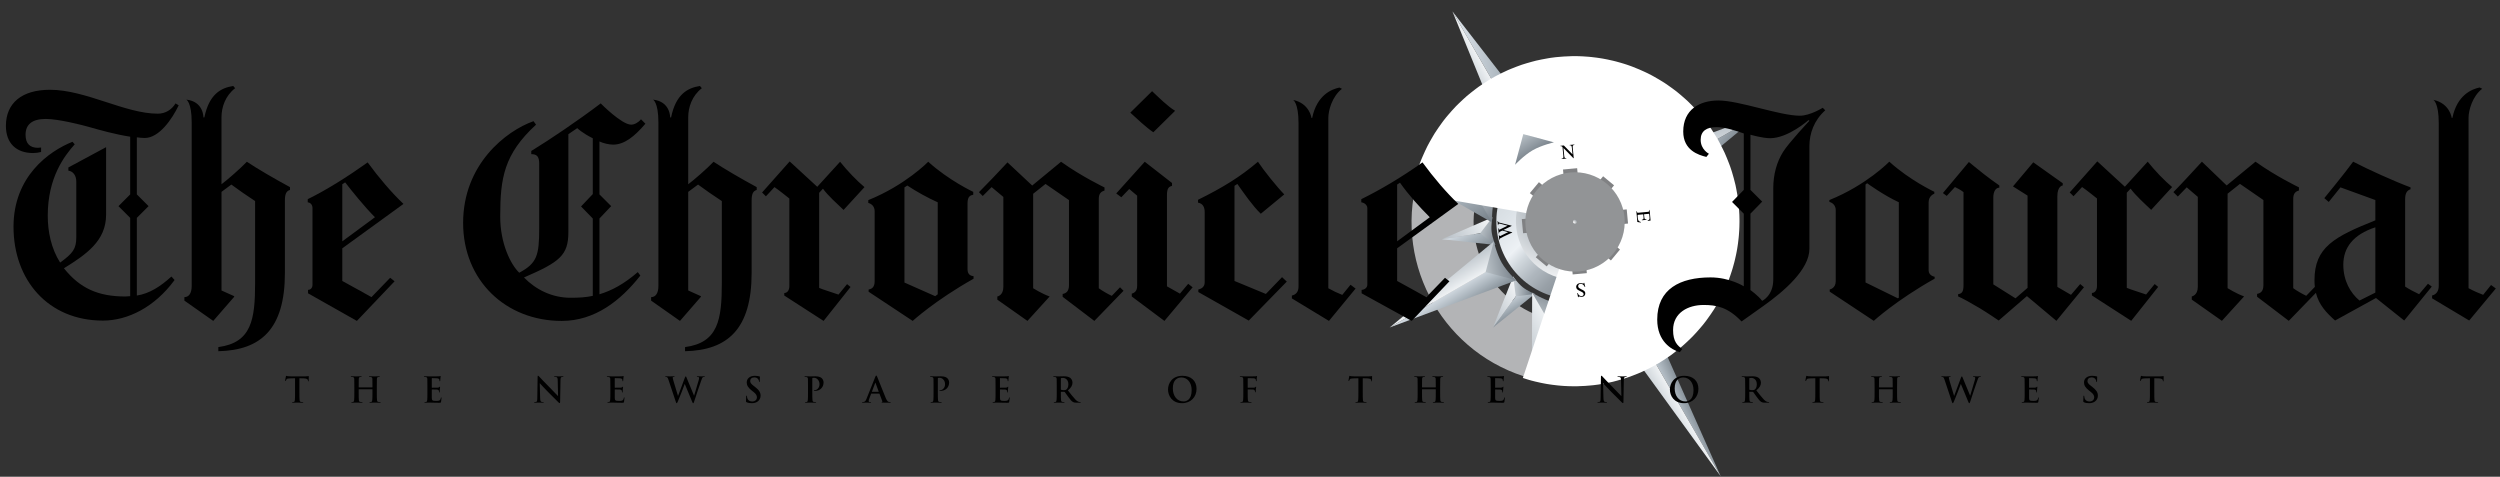 <svg fill="none" viewBox="0 0 215 41" height="41" width="215" xmlns="http://www.w3.org/2000/svg">
<rect x="0" y="0" width="215" height="41" fill="#333333" stroke="none"/>
<g clip-path="url(#clip0_5498_2463)">
<path stroke-miterlimit="3.864" stroke-width="4.884" stroke="#B3B4B6" d="M124.665 16.225C126.243 10.334 132.296 6.84 138.187 8.42C144.078 10.001 147.575 16.058 145.998 21.95C144.421 27.841 138.367 31.335 132.476 29.755C126.585 28.174 123.088 22.117 124.665 16.225Z"></path>
<path stroke-miterlimit="3.864" stroke-width="4.884" stroke="#B3B4B6" d="M124.228 16.135C125.867 10.011 132.16 6.379 138.284 8.022C144.407 9.665 148.042 15.962 146.403 22.086C144.764 28.21 138.471 31.843 132.347 30.199C126.224 28.556 122.588 22.259 124.228 16.135Z"></path>
<path fill="url(#paint0_linear_5498_2463)" d="M124.008 20.573L128.347 18.691L127.851 19.975L124.008 20.573Z"></path>
<path fill="url(#paint1_linear_5498_2463)" d="M124.008 20.573L128.604 21.066L127.851 19.975L124.008 20.573Z"></path>
<path fill="url(#paint2_linear_5498_2463)" d="M128.347 18.691L127.295 20.062L128.604 21.066C128.604 21.066 128.336 20.453 128.277 19.909C128.218 19.365 128.347 18.691 128.347 18.691Z"></path>
<path fill="url(#paint3_linear_5498_2463)" d="M146.756 17.588L142.417 19.471L142.913 18.186L146.756 17.588Z"></path>
<path fill="url(#paint4_linear_5498_2463)" d="M146.756 17.588L142.161 17.096L142.913 18.186L146.756 17.588Z"></path>
<path fill="url(#paint5_linear_5498_2463)" d="M142.417 19.471L143.469 18.1L142.161 17.096C142.161 17.096 142.428 17.708 142.487 18.252C142.546 18.796 142.417 19.471 142.417 19.471Z"></path>
<path fill="url(#paint6_linear_5498_2463)" d="M136.874 30.454L134.992 26.116L136.276 26.611L136.874 30.454Z"></path>
<path fill="url(#paint7_linear_5498_2463)" d="M136.874 30.454L137.367 25.859L136.276 26.611L136.874 30.454Z"></path>
<path fill="url(#paint8_linear_5498_2463)" d="M134.992 26.116L136.363 27.168L137.367 25.859C137.367 25.859 136.754 26.127 136.21 26.186C135.666 26.245 134.992 26.116 134.992 26.116Z"></path>
<path fill="url(#paint9_linear_5498_2463)" d="M133.984 7.652L135.866 11.991L134.581 11.496L133.984 7.652Z"></path>
<path fill="url(#paint10_linear_5498_2463)" d="M133.984 7.652L133.491 12.248L134.581 11.496L133.984 7.652Z"></path>
<path fill="url(#paint11_linear_5498_2463)" d="M135.866 11.991L134.495 10.939L133.491 12.248C133.491 12.248 134.104 11.98 134.648 11.921C135.191 11.863 135.866 11.991 135.866 11.991Z"></path>
<path fill="url(#paint12_linear_5498_2463)" d="M128.394 28.178L130.132 23.779L130.69 25.038L128.394 28.178Z"></path>
<path fill="url(#paint13_linear_5498_2463)" d="M128.394 28.178L131.993 25.277L130.69 25.038L128.394 28.178Z"></path>
<path fill="url(#paint14_linear_5498_2463)" d="M130.132 23.779L130.357 25.493L131.993 25.277C131.993 25.277 131.37 25.034 130.944 24.691C130.517 24.347 130.132 23.779 130.132 23.779Z"></path>
<path fill="url(#paint15_linear_5498_2463)" d="M142.37 9.922L140.632 14.321L140.075 13.062L142.37 9.922Z"></path>
<path fill="url(#paint16_linear_5498_2463)" d="M142.37 9.922L138.772 12.822L140.075 13.062L142.37 9.922Z"></path>
<path fill="url(#paint17_linear_5498_2463)" d="M140.632 14.321L140.407 12.607L138.772 12.822C138.772 12.822 139.395 13.066 139.821 13.409C140.246 13.753 140.632 14.321 140.632 14.321Z"></path>
<path fill="url(#paint18_linear_5498_2463)" d="M144.48 26.068L140.081 24.331L141.34 23.773L144.48 26.068Z"></path>
<path fill="url(#paint19_linear_5498_2463)" d="M144.48 26.068L141.579 22.47L141.34 23.773L144.48 26.068Z"></path>
<path fill="url(#paint20_linear_5498_2463)" d="M140.081 24.331L141.794 24.105L141.579 22.47C141.579 22.47 141.336 23.093 140.992 23.519C140.649 23.945 140.081 24.331 140.081 24.331Z"></path>
<path fill="url(#paint21_linear_5498_2463)" d="M126.284 12.093L130.684 13.83L129.424 14.388L126.284 12.093Z"></path>
<path fill="url(#paint22_linear_5498_2463)" d="M126.284 12.093L129.185 15.691L129.424 14.388L126.284 12.093Z"></path>
<path fill="url(#paint23_linear_5498_2463)" d="M130.684 13.83L128.97 14.056L129.185 15.691C129.185 15.691 129.429 15.068 129.772 14.642C130.115 14.216 130.684 13.83 130.684 13.83Z"></path>
<path fill="url(#paint24_linear_5498_2463)" d="M119.514 28.163L130.399 24.108L128.549 22.947L119.514 28.163Z"></path>
<path fill="url(#paint25_linear_5498_2463)" d="M119.514 28.163L128.468 20.764L128.549 22.947L119.514 28.163Z"></path>
<path fill="url(#paint26_linear_5498_2463)" d="M130.399 24.108L127.762 23.401L128.468 20.764C128.468 20.764 128.711 21.833 129.152 22.599C129.594 23.364 130.399 24.108 130.399 24.108Z"></path>
<path fill="url(#paint27_linear_5498_2463)" d="M151.178 9.953L142.224 17.351L142.142 15.169L151.178 9.953Z"></path>
<path fill="url(#paint28_linear_5498_2463)" d="M151.178 9.953L140.293 14.008L142.142 15.169L151.178 9.953Z"></path>
<path fill="url(#paint29_linear_5498_2463)" d="M142.224 17.351L142.93 14.714L140.294 14.008C140.294 14.008 141.098 14.752 141.54 15.517C141.981 16.283 142.224 17.351 142.224 17.351Z"></path>
<path fill="url(#paint30_linear_5498_2463)" d="M131.739 32.728L135.495 26.17L133.366 26.657L131.739 32.728Z"></path>
<path fill="url(#paint31_linear_5498_2463)" d="M131.739 32.728L131.765 25.171L133.366 26.657L131.739 32.728Z"></path>
<path fill="url(#paint32_linear_5498_2463)" d="M135.495 26.17L133.13 27.535L131.765 25.171C131.765 25.171 132.692 25.755 133.546 25.984C134.4 26.213 135.495 26.17 135.495 26.17Z"></path>
<path fill="url(#paint33_linear_5498_2463)" d="M139.047 5.394L139.02 12.952L137.42 11.466L139.047 5.394Z"></path>
<path fill="url(#paint34_linear_5498_2463)" d="M139.047 5.394L135.291 11.952L137.42 11.466L139.047 5.394Z"></path>
<path fill="url(#paint35_linear_5498_2463)" d="M139.02 12.952L137.655 10.587L135.291 11.952C135.291 11.952 136.385 11.91 137.239 12.138C138.093 12.367 139.02 12.952 139.02 12.952Z"></path>
<path fill="url(#paint36_linear_5498_2463)" d="M149.029 22.685L141.472 22.658L142.957 21.058L149.029 22.685Z"></path>
<path fill="url(#paint37_linear_5498_2463)" d="M149.029 22.685L142.471 18.929L142.957 21.058L149.029 22.685Z"></path>
<path fill="url(#paint38_linear_5498_2463)" d="M141.472 22.658L143.836 21.293L142.471 18.929C142.471 18.929 142.514 20.024 142.285 20.878C142.056 21.732 141.472 22.658 141.472 22.658Z"></path>
<path fill="url(#paint39_linear_5498_2463)" d="M121.756 15.377L129.314 15.403L127.828 17.004L121.756 15.377Z"></path>
<path fill="url(#paint40_linear_5498_2463)" d="M121.756 15.377L128.314 19.133L127.828 17.004L121.756 15.377Z"></path>
<path fill="url(#paint41_linear_5498_2463)" d="M129.314 15.403L126.949 16.768L128.315 19.133C128.315 19.133 128.272 18.038 128.501 17.184C128.729 16.33 129.314 15.403 129.314 15.403Z"></path>
<path fill="url(#paint42_linear_5498_2463)" d="M124.909 0.98L133.639 12.241L131.457 12.322L124.909 0.98Z"></path>
<path fill="url(#paint43_linear_5498_2463)" d="M124.909 0.98L130.296 14.172L131.457 12.322L124.909 0.98Z"></path>
<path fill="url(#paint44_linear_5498_2463)" d="M147.979 40.956L140.45 24.038L139.289 25.887L147.979 40.956Z"></path>
<path fill="url(#paint45_linear_5498_2463)" d="M147.979 40.956L137.106 25.968L139.289 25.887L147.979 40.956Z"></path>
<path fill="url(#paint46_linear_5498_2463)" d="M140.45 24.038L139.744 26.675L137.106 25.968C137.106 25.968 138.175 25.726 138.94 25.284C139.706 24.842 140.45 24.038 140.45 24.038Z"></path>
<path fill="url(#paint47_linear_5498_2463)" d="M128.916 17.289C129.875 13.708 133.554 11.584 137.135 12.544C140.716 13.504 142.841 17.186 141.883 20.767C140.924 24.347 137.244 26.472 133.664 25.512C130.083 24.551 127.957 20.87 128.916 17.289Z"></path>
<path stroke-dasharray="24.43 12.22 24.43 12.22 24.43 12.22" stroke-miterlimit="3.864" stroke-width="18.323" stroke="white" fill="url(#paint48_radial_5498_2463)" d="M130.44 18.173C130.91 15.432 133.511 13.592 136.252 14.063C138.992 14.533 140.833 17.136 140.363 19.877C139.894 22.617 137.292 24.457 134.552 23.987C131.811 23.516 129.971 20.913 130.44 18.173Z"></path>
<path stroke-miterlimit="3.864" stroke-width="1.222" stroke="#808183" d="M132.546 22.519L138.339 15.549M138.928 21.93L131.957 16.137M135.859 23.546L135.026 14.521M139.955 18.617L130.93 19.45"></path>
<path fill="black" d="M134.3 13.644C134.37 13.63 134.415 13.61 134.433 13.583C134.451 13.557 134.455 13.498 134.447 13.407L134.375 12.648L134.35 12.622C134.33 12.601 134.307 12.584 134.28 12.573C134.254 12.567 134.226 12.565 134.199 12.568L134.196 12.536L134.491 12.51L135.233 13.274L135.18 12.701C135.171 12.607 135.151 12.547 135.12 12.521C135.1 12.504 135.058 12.496 134.994 12.496L134.991 12.464L135.396 12.427L135.399 12.459C135.334 12.472 135.292 12.492 135.272 12.519C135.253 12.546 135.247 12.605 135.256 12.695L135.341 13.602L135.311 13.604L134.46 12.729L134.523 13.399C134.532 13.494 134.551 13.554 134.581 13.58C134.601 13.597 134.642 13.606 134.705 13.607L134.708 13.639L134.303 13.676L134.3 13.644Z"></path>
<path fill="url(#paint49_radial_5498_2463)" d="M135.453 19.526C135.696 19.526 135.893 19.329 135.893 19.086C135.893 18.843 135.696 18.646 135.453 18.646C135.21 18.646 135.013 18.843 135.013 19.086C135.013 19.329 135.21 19.526 135.453 19.526Z"></path>
<path fill="black" d="M140.758 18.157C140.771 18.219 140.786 18.259 140.803 18.277C140.821 18.294 140.862 18.3 140.927 18.293L141.694 18.221C141.755 18.216 141.794 18.203 141.811 18.183C141.828 18.162 141.836 18.12 141.835 18.056L141.867 18.053L141.95 18.968L141.704 18.998L141.699 18.954C141.774 18.932 141.821 18.906 141.841 18.874C141.861 18.843 141.866 18.777 141.857 18.676L141.835 18.441C141.833 18.416 141.828 18.401 141.819 18.395C141.81 18.39 141.795 18.389 141.772 18.391L141.388 18.427L141.412 18.693C141.418 18.766 141.434 18.812 141.457 18.83C141.481 18.849 141.526 18.86 141.594 18.867L141.597 18.907L141.199 18.944L141.196 18.904C141.261 18.885 141.304 18.864 141.324 18.842C141.344 18.82 141.35 18.773 141.344 18.699L141.319 18.433L140.893 18.473C140.859 18.477 140.84 18.489 140.835 18.511C140.831 18.533 140.834 18.599 140.844 18.706C140.854 18.823 140.875 18.908 140.905 18.962C140.936 19.015 141.003 19.059 141.105 19.094L141.109 19.142L140.811 19.091L140.726 18.159L140.758 18.157ZM128.897 20.195L128.929 20.192C128.933 20.226 128.938 20.251 128.944 20.265C128.956 20.29 128.975 20.301 129 20.299C129.011 20.298 129.022 20.295 129.033 20.291C129.043 20.287 129.056 20.281 129.072 20.273L129.698 19.963L129.198 19.827L128.994 19.927C128.978 19.934 128.963 19.944 128.951 19.957C128.939 19.97 128.93 19.986 128.924 20.003C128.917 20.029 128.915 20.058 128.918 20.085L128.887 20.088L128.845 19.627L128.877 19.624C128.878 19.654 128.884 19.684 128.894 19.712C128.906 19.737 128.927 19.748 128.956 19.745C128.965 19.745 128.974 19.743 128.983 19.739C128.99 19.737 129.005 19.73 129.028 19.718L129.651 19.409L129.047 19.248C129.017 19.239 128.987 19.234 128.956 19.231C128.944 19.23 128.932 19.229 128.92 19.23C128.888 19.233 128.867 19.251 128.858 19.282C128.852 19.3 128.85 19.326 128.852 19.359L128.82 19.362L128.789 19.02L128.821 19.017C128.829 19.047 128.838 19.07 128.849 19.086C128.871 19.115 128.903 19.136 128.939 19.143L129.469 19.276L129.674 19.327L129.995 19.407L129.997 19.433L129.807 19.527L129.294 19.777L130.046 19.973L130.048 19.999L129.703 20.161L129.312 20.344C129.152 20.42 129.053 20.471 129.017 20.498C129 20.512 128.986 20.53 128.977 20.55C128.968 20.571 128.965 20.593 128.967 20.616L128.935 20.619L128.897 20.195ZM136.293 24.683C136.263 24.618 136.223 24.559 136.173 24.508C136.139 24.472 136.097 24.445 136.051 24.428C136.005 24.411 135.956 24.405 135.907 24.41C135.855 24.414 135.806 24.437 135.769 24.475C135.751 24.495 135.737 24.519 135.729 24.545C135.721 24.571 135.719 24.599 135.723 24.626C135.725 24.653 135.733 24.68 135.746 24.704C135.759 24.729 135.776 24.75 135.798 24.767C135.826 24.791 135.885 24.826 135.975 24.871L136.131 24.949C136.177 24.973 136.216 24.998 136.244 25.025C136.298 25.075 136.328 25.132 136.334 25.198C136.342 25.285 136.32 25.36 136.268 25.423C136.216 25.486 136.142 25.522 136.047 25.531C136.007 25.535 135.959 25.529 135.902 25.515C135.87 25.505 135.838 25.498 135.805 25.494C135.783 25.496 135.769 25.503 135.762 25.514C135.754 25.527 135.749 25.543 135.747 25.558L135.712 25.562L135.64 25.198L135.681 25.195C135.719 25.303 135.772 25.376 135.838 25.414C135.894 25.45 135.961 25.467 136.028 25.463C136.072 25.459 136.115 25.441 136.147 25.41C136.163 25.395 136.175 25.376 136.182 25.355C136.19 25.334 136.192 25.311 136.189 25.29C136.186 25.248 136.168 25.209 136.138 25.18C136.098 25.143 136.052 25.113 136.003 25.091L135.843 25.011C135.742 24.962 135.671 24.914 135.627 24.869C135.584 24.822 135.558 24.762 135.553 24.699C135.545 24.608 135.572 24.53 135.634 24.463C135.696 24.396 135.781 24.358 135.887 24.349C135.94 24.344 135.997 24.349 136.057 24.364C136.117 24.379 136.151 24.386 136.159 24.385C136.179 24.383 136.193 24.376 136.198 24.363C136.204 24.35 136.208 24.336 136.209 24.322L136.247 24.319L136.332 24.681L136.293 24.683Z"></path>
<path fill="url(#paint50_linear_5498_2463)" d="M133.64 12.241L131.002 11.534L130.295 14.171C130.295 14.171 131.039 13.367 131.805 12.925C132.571 12.483 133.64 12.241 133.64 12.241Z"></path>
<path stroke-miterlimit="3.864" stroke-width="3.666" stroke="#929496" d="M135.456 21.072C136.568 21.072 137.469 20.17 137.469 19.058C137.469 17.946 136.568 17.045 135.456 17.045C134.344 17.045 133.443 17.946 133.443 19.058C133.443 20.17 134.344 21.072 135.456 21.072Z"></path>
<path stroke-miterlimit="3.864" stroke-width="3.666" stroke="#929496" d="M133.024 19.309C132.994 18.991 133.028 18.669 133.123 18.363C133.217 18.057 133.372 17.773 133.576 17.526C133.781 17.28 134.033 17.076 134.316 16.927C134.599 16.778 134.91 16.686 135.229 16.657C135.873 16.598 136.515 16.797 137.012 17.211C137.51 17.624 137.823 18.219 137.883 18.863C138.007 20.205 137.02 21.392 135.678 21.515C134.336 21.638 133.147 20.651 133.024 19.309V19.309Z"></path>
<path fill="black" d="M116.581 24.817L114.291 27.598L111.1 25.662V25.417C111.482 25.335 111.673 25.062 111.673 24.653V10.584C111.673 8.839 111.209 8.594 111.209 8.594C112.627 8.893 112.791 10.148 112.791 10.148H112.845C113.254 8.157 114.536 7.666 115.19 7.53L115.408 7.639C114.563 8.293 114.236 9.493 114.236 10.147V24.789C114.622 25.008 115.023 25.199 115.435 25.362L116.144 24.489L116.581 24.817ZM101.059 9.529L99.186 11.375C98.55 10.945 97.781 10.211 97.206 9.688L99.08 7.841C99.676 8.403 100.423 9.15 101.059 9.529ZM110.664 24.217L107.393 27.57L103.057 25.116V24.898C103.385 24.816 103.603 24.638 103.603 24.271V18.246C103.603 17.839 103.466 17.509 103.032 17.427L103.03 17.182C105.184 16.119 106.684 15.191 108.184 13.91C108.647 14.619 109.874 16.146 110.447 16.718L108.429 18.382C107.712 17.691 106.986 16.628 106.412 15.819L106.166 15.982V24.163L108.865 25.28L110.256 23.835L110.664 24.217ZM102.567 24.708L100.14 27.598L97.332 25.498V25.253C97.604 25.171 97.795 25.008 97.795 24.571V16.828L97.114 16.255L96.432 16.964L95.996 16.637L98.45 13.911L100.794 15.737V15.983C100.495 16.065 100.358 16.213 100.358 16.801V24.626L101.476 25.253L102.185 24.408L102.567 24.708ZM96.623 25.008L94.114 27.598L91.388 25.526V25.28C91.661 25.226 91.933 25.089 91.933 24.517V17.21L89.915 15.819C89.178 16.405 89.534 16.122 88.852 16.665V24.79C88.852 24.79 89.588 25.253 90.269 25.499L88.361 27.598L85.771 25.771V25.498C85.771 25.498 86.288 25.417 86.288 24.68V16.937L85.28 16.092L84.516 16.855L84.189 16.528C84.926 15.792 85.907 14.756 86.643 13.965L88.77 15.956L91.251 13.911C92.996 15.165 94.987 16.119 94.987 16.119V16.392C94.66 16.474 94.496 16.692 94.496 17.101V24.79C94.741 24.981 95.314 25.308 95.614 25.445C95.805 25.254 96.323 24.708 96.323 24.708L96.623 25.008ZM74.346 16.092L72.547 18.055C72.002 17.537 71.183 16.801 70.775 16.228L70.448 16.582V24.762C70.665 24.87 71.853 25.233 72.111 25.335L72.847 24.435L73.147 24.68L70.829 27.598L67.448 25.417V25.199C67.694 25.199 67.885 24.981 67.885 24.599V17.073C67.885 17.073 66.903 16.283 66.603 16.092C66.412 16.31 65.867 16.883 65.867 16.883L65.539 16.555L67.912 13.883L70.284 16.065L72.247 13.911C72.874 14.701 73.692 15.546 74.346 16.092ZM65.076 16.337C64.776 16.419 64.64 16.664 64.64 17.237V23.47C64.64 28.305 62.567 30.123 58.914 30.204V29.85C61.777 29.468 62.077 27.478 62.077 24.315V17.291C61.449 16.882 60.577 16.283 60.032 15.873C59.659 16.151 59.943 15.94 59.187 16.5V24.98L60.277 25.471V25.526L58.478 27.598L55.996 25.853V25.553C56.378 25.553 56.623 25.226 56.623 24.599V10.53C56.623 8.785 56.16 8.567 56.16 8.567C57.66 8.73 57.632 10.094 57.632 10.094H57.714C58.123 8.103 59.132 7.558 60.195 7.394L60.358 7.585C59.514 8.239 59.186 9.221 59.186 10.094V15.847C59.716 15.448 60.799 14.505 61.367 13.911C62.284 14.522 63.767 15.383 65.076 16.092V16.337H65.076ZM122.661 25.553C122.661 25.553 120.996 24.613 120.153 24.163V21.355L125.415 17.537C124.407 16.583 123.289 15.274 122.334 13.966C120.535 15.247 118.68 16.338 117.072 17.128V17.401C117.345 17.429 117.59 17.647 117.59 17.892V24.49C117.59 24.763 117.317 24.927 117.099 24.927V25.226L121.407 27.599L124.652 24.19L124.27 23.89L122.661 25.553ZM120.153 15.873L120.398 15.71C121.149 16.777 122.041 17.761 122.961 18.682L120.153 20.754V15.873ZM83.208 23.154V17.482C83.208 16.882 83.453 16.801 83.699 16.746V16.5C83.699 16.5 81.599 15.519 79.827 13.91C79.827 13.91 77.863 15.928 74.674 17.209V17.455C74.674 17.455 75.219 17.558 75.219 18.164V24.189C75.219 24.68 75.001 24.844 74.701 24.898V25.089L78.491 27.598C78.491 27.598 80.427 25.826 83.726 23.971V23.753C83.481 23.726 83.208 23.617 83.208 23.154ZM80.645 25.308L80.427 25.471L77.782 24.299V16.119L78.028 15.955C78.861 16.504 79.736 16.987 80.645 17.4V25.308H80.645ZM51.552 25.308V18.791L52.561 17.727L51.552 16.718V12.165C51.886 12.327 52.395 12.438 52.724 12.438C53.686 12.438 54.551 11.756 55.505 10.639L55.124 10.257C54.906 10.53 54.57 10.72 54.279 10.72C53.461 10.72 51.661 8.893 51.661 8.893C49.801 10.307 47.279 12.017 45.69 12.983V13.256C46.181 13.256 46.371 13.474 46.371 14.074V19.637C46.371 21.974 46.181 22.636 44.654 23.454C43.917 22.745 43.018 20.945 43.018 18.628C43.018 15.301 43.345 13.256 46.099 10.721L45.881 10.421C43.509 11.266 39.828 14.129 39.828 19.174C39.828 24.108 43.481 27.599 48.307 27.599C51.143 27.599 53.36 25.875 55.069 23.7L54.851 23.4C53.651 24.435 52.611 24.988 51.552 25.308ZM50.979 16.692L49.971 17.755L50.979 18.791V25.444C50.399 25.569 49.826 25.608 49.071 25.608C47.462 25.608 46.071 24.899 45.063 23.863C48.127 22.535 48.88 21.968 48.88 19.963V11.538L49.643 11.02C49.643 11.02 50.053 11.43 50.979 11.893V16.692Z"></path>
<path fill="black" d="M214.641 24.81L212.35 27.564L209.16 25.656V25.41C209.541 25.328 209.732 25.001 209.732 24.592V10.578C209.732 8.832 209.269 8.587 209.269 8.587C210.687 8.887 210.85 10.141 210.85 10.141H210.905C211.314 8.15 212.595 7.66 213.25 7.523L213.468 7.633C212.623 8.287 212.295 9.487 212.295 10.141V24.783C212.752 25.04 213.163 25.201 213.55 25.355L214.231 24.51L214.641 24.81ZM186.802 16.085L185.002 18.048C184.457 17.53 183.639 16.794 183.23 16.221L182.903 16.576V24.756C183.12 24.864 184.309 25.227 184.566 25.328L185.303 24.428L185.602 24.674L183.285 27.591L179.904 25.41V25.192C180.149 25.192 180.34 24.974 180.34 24.592V17.067C180.34 17.067 179.358 16.276 179.058 16.085C178.867 16.303 178.322 16.876 178.322 16.876L177.995 16.549L180.367 13.877L182.739 16.058L184.702 13.904C185.33 14.695 186.148 15.54 186.802 16.085ZM179.222 24.702L176.85 27.592L174.314 25.465L171.888 27.564C171.888 27.564 170.901 26.891 170.252 26.501C169.534 26.07 168.725 25.628 168.398 25.492V25.301C168.753 25.247 168.862 25.056 168.862 24.511V16.522C168.569 16.287 168.289 16.183 168.125 16.085L167.417 16.849L167.089 16.603L169.325 13.931C169.325 13.931 170.116 14.586 170.607 14.967C171.042 15.307 171.488 15.635 171.943 15.949V16.14C171.616 16.14 171.425 16.494 171.425 16.985V24.456L173.333 25.656L174.37 24.756V16.822L173.116 16.031L174.861 13.959L177.396 15.758V15.949C177.396 15.949 176.933 15.976 176.933 16.876V24.674C176.933 24.674 177.996 25.288 178.105 25.356L178.896 24.429L179.222 24.702ZM208.805 24.401L208.042 25.301C207.633 25.11 207.127 24.838 206.842 24.647V17.149C206.842 16.658 206.97 16.386 207.306 16.276V16.113C206.023 15.642 203.573 14.539 202.371 13.904C201.662 14.886 199.89 17.04 199.89 17.04L200.272 17.367C200.272 17.367 200.899 16.576 201.28 16.113L204.28 17.203V18.948C200.735 20.366 199.045 21.266 199.045 24.102C199.045 24.303 199.055 24.493 199.076 24.672C198.928 24.826 198.493 25.28 198.336 25.438C198.036 25.301 197.463 24.974 197.218 24.783V17.094C197.218 16.685 197.381 16.467 197.709 16.385V16.112C197.709 16.112 195.718 15.158 193.973 13.904L191.492 15.949L189.365 13.904C188.629 14.695 187.647 15.785 186.911 16.522L187.293 16.903L188.056 16.112L189.011 16.93V24.674C189.011 25.41 188.492 25.492 188.492 25.492V25.765L191.083 27.592L192.991 25.492C192.31 25.247 191.573 24.783 191.573 24.783V16.658L192.637 15.813L194.654 17.203V24.511C194.654 25.083 194.382 25.22 194.109 25.274V25.519L196.836 27.592L199.168 25.183C199.427 26.226 200.067 26.898 200.817 27.564L204.334 25.628L206.761 27.564L209.133 24.647L208.805 24.401ZM204.28 25.165L202.916 25.847C202.125 25.192 201.525 24.129 201.525 22.766C201.525 21.294 202.371 20.176 204.28 19.548V25.165ZM165.862 23.256V17.394C165.862 16.821 166.353 16.658 166.353 16.658V16.494C166.353 16.494 164.253 15.512 162.481 13.904C162.481 13.904 160.517 15.921 157.328 17.203V17.366C157.328 17.366 157.873 17.475 157.873 18.075V24.183C157.873 24.809 157.355 24.892 157.355 24.892V25.082L161.145 27.591C161.145 27.591 163.081 25.819 166.38 23.965V23.801C166.38 23.801 165.862 23.72 165.862 23.256ZM163.299 25.601L163.217 25.656L160.436 24.292V15.867L160.573 15.758C160.573 15.758 161.991 16.794 163.299 17.394V25.601H163.299ZM156.755 9.269C156.755 9.269 155.664 9.951 154.792 9.951C153.046 9.951 149.584 8.642 147.784 8.642C146.148 8.642 144.758 9.433 144.758 11.314C144.758 12.923 146.066 13.332 146.748 13.495L146.966 13.223C146.966 13.223 146.257 12.868 146.257 12.023C146.257 11.259 146.775 10.932 147.62 10.932C148.384 10.932 149.338 11.259 149.965 11.477V16.331L148.956 17.367L149.965 18.376V24.62C149.965 24.62 148.765 23.857 147.102 23.857C144.512 23.857 142.521 24.838 142.521 27.483C142.521 29.364 143.748 30.073 144.457 30.291L144.675 30.018C144.266 29.718 143.885 29.392 143.885 28.382C143.885 26.883 145.193 26.228 146.502 26.228C147.593 26.228 148.575 26.392 149.774 27.646L151.655 26.31C153.426 25.053 155.609 23.174 155.609 21.402V12.568C155.609 11.504 155.991 10.36 156.972 9.487L156.755 9.269ZM153.347 13.059C152.802 13.933 152.501 14.995 152.501 16.194V24.047C152.501 25.438 151.547 25.874 151.547 25.874C151.193 25.41 150.538 24.947 150.538 24.947V18.375L151.547 17.34L150.538 16.331V11.586C150.538 11.586 151.574 11.886 152.229 11.886C153.783 11.886 155.528 10.332 155.528 10.332L155.61 10.386C155.61 10.387 153.839 12.269 153.347 13.059Z"></path>
<path fill="black" d="M24.938 16.337C24.638 16.419 24.502 16.664 24.502 17.237V23.47C24.502 28.305 22.43 30.123 18.776 30.204V29.85C21.639 29.468 21.939 27.478 21.939 24.315V17.291C21.312 16.882 20.439 16.283 19.894 15.873C19.521 16.151 19.805 15.94 19.049 16.5V24.98L20.139 25.471V25.526L18.34 27.598L15.858 25.853V25.553C16.24 25.553 16.485 25.226 16.485 24.599V10.53C16.485 8.785 16.022 8.567 16.022 8.567C17.521 8.73 17.494 10.094 17.494 10.094H17.576C17.985 8.103 18.993 7.558 20.057 7.394L20.221 7.585C19.375 8.239 19.048 9.221 19.048 10.094V15.847C19.578 15.448 20.661 14.505 21.23 13.911C22.146 14.522 23.629 15.383 24.938 16.092V16.337H24.938ZM15.368 9.057C14.795 10.257 13.677 11.866 12.45 11.866C12.232 11.866 11.987 11.838 11.769 11.811V16.719L12.777 17.728L11.769 18.737V25.417C12.832 25.253 13.786 24.654 14.741 23.781L15.014 24.081C13.296 26.426 10.978 27.571 8.852 27.571C4.135 27.571 1.162 24.081 1.162 19.5C1.162 15.186 4.189 13.011 6.234 12.193L6.425 12.411C5.552 13.393 4.107 15.247 4.107 18.546C4.107 19.936 4.407 21.381 5.171 22.581C6.261 21.79 6.561 21.41 6.561 20.4V15.628C6.561 15.056 6.261 14.729 5.88 14.674V14.401L9.124 12.656V18.464C9.124 20.709 7.434 21.872 5.498 23.072C6.889 24.817 8.47 25.498 10.787 25.498C10.924 25.498 11.033 25.471 11.196 25.471V18.736L10.188 17.728L11.196 16.719V11.756C9.942 11.566 8.53 11.172 7.625 10.911C7.108 10.763 5.034 10.229 3.943 10.229C2.771 10.229 2.198 10.693 2.198 11.593C2.198 12.356 2.58 12.711 3.262 12.711C3.345 12.711 3.535 12.685 3.535 12.685V13.071C3.312 13.129 3.083 13.159 2.852 13.162C1.38 13.162 0.508 12.302 0.508 10.829C0.508 8.866 1.871 7.721 4.298 7.721C7.373 7.721 10.76 9.776 13.568 9.776C14.222 9.776 14.765 9.439 15.095 8.894L15.368 9.057Z"></path>
<path fill="black" d="M31.945 25.553C31.945 25.553 30.28 24.613 29.437 24.163V21.355L34.699 17.537C33.69 16.583 32.572 15.274 31.618 13.966C29.818 15.247 28.073 16.338 26.465 17.128V17.401C26.738 17.429 26.874 17.647 26.874 17.892V24.49C26.874 24.763 26.71 24.927 26.492 24.927V25.226L30.691 27.599L33.935 24.19L33.553 23.89L31.945 25.553ZM29.437 15.846L29.682 15.683C30.187 16.338 31.335 17.772 32.245 18.682L29.437 20.755V15.846ZM25.375 32.529L24.927 32.541C24.753 32.547 24.681 32.562 24.636 32.628C24.605 32.673 24.59 32.709 24.585 32.733C24.579 32.757 24.57 32.769 24.551 32.769C24.53 32.769 24.524 32.754 24.524 32.721C24.524 32.673 24.581 32.4 24.587 32.376C24.597 32.337 24.605 32.319 24.624 32.319C24.648 32.319 24.678 32.349 24.753 32.355C24.84 32.364 24.954 32.37 25.053 32.37H26.242C26.434 32.37 26.507 32.34 26.531 32.34C26.552 32.34 26.555 32.358 26.555 32.403C26.555 32.466 26.546 32.673 26.546 32.752C26.543 32.782 26.537 32.8 26.519 32.8C26.495 32.8 26.489 32.785 26.486 32.74L26.483 32.707C26.476 32.629 26.395 32.545 26.128 32.539L25.75 32.53V33.761C25.75 34.038 25.75 34.275 25.765 34.404C25.774 34.488 25.791 34.554 25.882 34.566C25.924 34.572 25.989 34.578 26.035 34.578C26.068 34.578 26.083 34.587 26.083 34.602C26.083 34.623 26.059 34.632 26.026 34.632C25.828 34.632 25.639 34.623 25.554 34.623C25.485 34.623 25.296 34.632 25.176 34.632C25.137 34.632 25.116 34.623 25.116 34.602C25.116 34.587 25.128 34.578 25.164 34.578C25.209 34.578 25.245 34.572 25.272 34.566C25.332 34.554 25.35 34.488 25.359 34.401C25.374 34.275 25.374 34.038 25.374 33.761V32.529H25.375ZM32.013 33.316C32.022 33.316 32.031 33.31 32.031 33.295V33.232C32.031 32.775 32.031 32.691 32.025 32.595C32.019 32.493 31.995 32.445 31.896 32.424C31.857 32.417 31.818 32.414 31.779 32.415C31.746 32.415 31.728 32.409 31.728 32.388C31.728 32.367 31.749 32.361 31.791 32.361C31.953 32.361 32.142 32.37 32.223 32.37C32.296 32.37 32.485 32.361 32.602 32.361C32.644 32.361 32.665 32.367 32.665 32.388C32.665 32.409 32.647 32.415 32.611 32.415C32.587 32.415 32.56 32.418 32.524 32.424C32.443 32.439 32.419 32.49 32.413 32.595C32.407 32.691 32.407 32.775 32.407 33.232V33.761C32.407 34.037 32.407 34.274 32.422 34.403C32.431 34.487 32.449 34.553 32.539 34.566C32.581 34.572 32.647 34.578 32.692 34.578C32.725 34.578 32.74 34.586 32.74 34.601C32.74 34.622 32.716 34.632 32.68 34.632C32.485 34.632 32.296 34.622 32.211 34.622C32.142 34.622 31.953 34.632 31.836 34.632C31.794 34.632 31.773 34.622 31.773 34.601C31.773 34.586 31.785 34.578 31.821 34.578C31.866 34.578 31.902 34.571 31.929 34.566C31.989 34.553 32.004 34.487 32.016 34.4C32.031 34.274 32.031 34.037 32.031 33.761V33.496C32.031 33.484 32.022 33.478 32.013 33.478H30.866C30.856 33.478 30.847 33.481 30.847 33.496V33.761C30.847 34.037 30.847 34.274 30.862 34.403C30.871 34.487 30.889 34.553 30.979 34.566C31.021 34.572 31.088 34.578 31.133 34.578C31.166 34.578 31.181 34.586 31.181 34.601C31.181 34.622 31.157 34.632 31.12 34.632C30.925 34.632 30.736 34.622 30.652 34.622C30.583 34.622 30.394 34.632 30.273 34.632C30.234 34.632 30.213 34.622 30.213 34.601C30.213 34.586 30.225 34.578 30.261 34.578C30.306 34.578 30.342 34.571 30.369 34.566C30.43 34.553 30.445 34.487 30.457 34.4C30.472 34.274 30.472 34.037 30.472 33.761V33.232C30.472 32.775 30.472 32.691 30.466 32.595C30.46 32.493 30.436 32.445 30.337 32.424C30.298 32.417 30.259 32.414 30.22 32.415C30.186 32.415 30.169 32.409 30.169 32.388C30.169 32.367 30.19 32.361 30.232 32.361C30.394 32.361 30.583 32.37 30.664 32.37C30.736 32.37 30.925 32.361 31.043 32.361C31.085 32.361 31.106 32.367 31.106 32.388C31.106 32.409 31.088 32.415 31.052 32.415C31.028 32.415 31.001 32.418 30.965 32.424C30.884 32.439 30.86 32.49 30.854 32.595C30.848 32.691 30.848 32.775 30.848 33.232V33.295C30.848 33.31 30.857 33.316 30.866 33.316H32.013ZM36.756 33.232C36.756 32.775 36.756 32.691 36.75 32.595C36.744 32.493 36.72 32.445 36.62 32.424C36.582 32.417 36.543 32.414 36.503 32.415C36.47 32.415 36.452 32.409 36.452 32.388C36.452 32.367 36.474 32.361 36.518 32.361C36.678 32.361 36.867 32.37 36.951 32.37C37.047 32.37 37.645 32.37 37.702 32.367C37.745 32.364 37.788 32.358 37.831 32.349C37.846 32.346 37.864 32.337 37.879 32.337C37.894 32.337 37.897 32.349 37.897 32.364C37.897 32.385 37.882 32.421 37.873 32.559C37.87 32.589 37.864 32.721 37.858 32.757C37.855 32.773 37.849 32.79 37.828 32.79C37.807 32.79 37.801 32.775 37.801 32.748C37.801 32.712 37.795 32.675 37.783 32.641C37.762 32.587 37.732 32.55 37.581 32.532C37.439 32.525 37.297 32.521 37.155 32.52C37.14 32.52 37.134 32.529 37.134 32.55V33.31C37.134 33.331 37.137 33.343 37.155 33.343C37.221 33.343 37.566 33.343 37.636 33.337C37.708 33.331 37.753 33.322 37.78 33.292C37.801 33.268 37.813 33.253 37.828 33.253C37.84 33.253 37.849 33.259 37.849 33.277C37.849 33.295 37.834 33.343 37.825 33.496C37.819 33.556 37.813 33.677 37.813 33.697C37.813 33.721 37.813 33.754 37.786 33.754C37.765 33.754 37.759 33.742 37.759 33.727C37.756 33.697 37.756 33.658 37.747 33.619C37.732 33.559 37.69 33.514 37.579 33.502C37.437 33.496 37.294 33.493 37.152 33.494C37.137 33.494 37.134 33.506 37.134 33.523V33.761C37.134 33.863 37.131 34.139 37.134 34.226C37.14 34.434 37.188 34.479 37.494 34.479C37.572 34.479 37.699 34.479 37.777 34.443C37.855 34.407 37.891 34.343 37.912 34.22C37.918 34.187 37.924 34.175 37.945 34.175C37.969 34.175 37.969 34.199 37.969 34.229C37.969 34.298 37.945 34.502 37.93 34.562C37.909 34.64 37.882 34.64 37.768 34.64C37.314 34.64 37.113 34.622 36.936 34.622C36.867 34.622 36.678 34.631 36.557 34.631C36.518 34.631 36.497 34.622 36.497 34.601C36.497 34.586 36.509 34.577 36.545 34.577C36.591 34.577 36.626 34.571 36.654 34.565C36.714 34.553 36.729 34.487 36.741 34.4C36.756 34.274 36.756 34.037 36.756 33.76V33.232ZM46.451 34.223C46.457 34.458 46.496 34.535 46.556 34.556C46.607 34.575 46.664 34.578 46.712 34.578C46.746 34.578 46.764 34.583 46.764 34.601C46.764 34.625 46.736 34.632 46.694 34.632C46.499 34.632 46.379 34.622 46.322 34.622C46.295 34.622 46.154 34.632 45.998 34.632C45.959 34.632 45.932 34.629 45.932 34.601C45.932 34.583 45.95 34.578 45.98 34.578C46.019 34.578 46.073 34.575 46.115 34.562C46.193 34.538 46.205 34.451 46.208 34.19L46.235 32.412C46.235 32.352 46.245 32.31 46.274 32.31C46.307 32.31 46.334 32.349 46.386 32.403C46.422 32.442 46.878 32.932 47.317 33.367C47.521 33.571 47.927 34.004 47.978 34.052H47.993L47.963 32.703C47.96 32.52 47.932 32.463 47.861 32.433C47.815 32.415 47.743 32.415 47.701 32.415C47.665 32.415 47.653 32.406 47.653 32.388C47.653 32.364 47.686 32.361 47.731 32.361C47.887 32.361 48.032 32.37 48.095 32.37C48.127 32.37 48.242 32.361 48.389 32.361C48.428 32.361 48.458 32.364 48.458 32.388C48.458 32.406 48.44 32.415 48.404 32.415C48.374 32.414 48.343 32.417 48.314 32.424C48.23 32.448 48.206 32.511 48.203 32.679L48.169 34.575C48.169 34.641 48.157 34.668 48.13 34.668C48.098 34.668 48.062 34.635 48.028 34.602C47.839 34.421 47.455 34.028 47.142 33.719C46.815 33.394 46.481 33.019 46.427 32.962H46.418L46.451 34.223ZM52.491 33.232C52.491 32.775 52.491 32.691 52.485 32.595C52.479 32.493 52.455 32.445 52.356 32.424C52.317 32.417 52.278 32.414 52.239 32.415C52.206 32.415 52.188 32.409 52.188 32.388C52.188 32.367 52.209 32.361 52.254 32.361C52.413 32.361 52.602 32.37 52.686 32.37C52.782 32.37 53.38 32.37 53.437 32.367C53.48 32.364 53.524 32.358 53.566 32.349C53.581 32.346 53.599 32.337 53.614 32.337C53.629 32.337 53.632 32.349 53.632 32.364C53.632 32.385 53.617 32.421 53.608 32.559C53.605 32.589 53.599 32.721 53.593 32.757C53.59 32.773 53.584 32.79 53.563 32.79C53.542 32.79 53.536 32.775 53.536 32.748C53.536 32.712 53.53 32.675 53.518 32.641C53.497 32.587 53.467 32.55 53.317 32.532C53.175 32.525 53.033 32.521 52.89 32.52C52.876 32.52 52.869 32.529 52.869 32.55V33.31C52.869 33.331 52.872 33.343 52.89 33.343C52.956 33.343 53.302 33.343 53.371 33.337C53.443 33.331 53.488 33.322 53.515 33.292C53.536 33.268 53.548 33.253 53.563 33.253C53.575 33.253 53.584 33.259 53.584 33.277C53.584 33.295 53.57 33.343 53.56 33.496C53.554 33.563 53.55 33.63 53.548 33.697C53.548 33.721 53.548 33.754 53.521 33.754C53.5 33.754 53.494 33.742 53.494 33.727C53.492 33.697 53.492 33.658 53.482 33.619C53.467 33.559 53.425 33.514 53.314 33.502C53.172 33.496 53.03 33.493 52.888 33.494C52.873 33.494 52.87 33.506 52.87 33.523V33.761C52.87 33.863 52.867 34.139 52.87 34.226C52.876 34.434 52.924 34.479 53.23 34.479C53.308 34.479 53.435 34.479 53.513 34.443C53.591 34.407 53.627 34.343 53.648 34.22C53.654 34.187 53.66 34.175 53.681 34.175C53.705 34.175 53.705 34.199 53.705 34.229C53.705 34.298 53.681 34.502 53.666 34.562C53.645 34.64 53.618 34.64 53.504 34.64C53.051 34.64 52.85 34.622 52.672 34.622C52.603 34.622 52.414 34.631 52.294 34.631C52.255 34.631 52.234 34.622 52.234 34.601C52.234 34.586 52.246 34.577 52.282 34.577C52.327 34.577 52.363 34.571 52.39 34.565C52.45 34.553 52.465 34.487 52.477 34.4C52.492 34.274 52.492 34.037 52.492 33.76V33.232H52.491ZM57.486 32.655C57.45 32.544 57.417 32.472 57.375 32.442C57.342 32.421 57.282 32.415 57.254 32.415C57.224 32.415 57.206 32.412 57.206 32.388C57.206 32.367 57.23 32.361 57.272 32.361C57.428 32.361 57.594 32.37 57.621 32.37C57.648 32.37 57.78 32.361 57.954 32.361C57.996 32.361 58.017 32.37 58.017 32.388C58.017 32.412 57.993 32.415 57.963 32.415C57.939 32.415 57.909 32.415 57.888 32.427C57.861 32.439 57.855 32.46 57.855 32.493C57.855 32.532 57.885 32.634 57.921 32.769C57.972 32.967 58.252 33.878 58.306 34.046H58.315L58.898 32.481C58.931 32.397 58.949 32.372 58.973 32.372C59.006 32.372 59.021 32.418 59.06 32.514L59.685 34.025H59.694C59.748 33.823 59.988 33.03 60.093 32.679C60.114 32.61 60.124 32.547 60.124 32.505C60.124 32.457 60.097 32.415 59.979 32.415C59.949 32.415 59.928 32.406 59.928 32.388C59.928 32.367 59.952 32.361 59.997 32.361C60.157 32.361 60.283 32.37 60.309 32.37C60.33 32.37 60.459 32.361 60.559 32.361C60.592 32.361 60.613 32.367 60.613 32.385C60.613 32.406 60.598 32.415 60.571 32.415C60.535 32.414 60.5 32.419 60.466 32.43C60.394 32.457 60.36 32.577 60.298 32.748C60.159 33.127 59.844 34.082 59.697 34.533C59.664 34.638 59.649 34.674 59.61 34.674C59.58 34.674 59.562 34.638 59.517 34.527L58.892 33.022H58.886C58.829 33.175 58.429 34.238 58.3 34.515C58.243 34.638 58.228 34.674 58.192 34.674C58.162 34.674 58.147 34.641 58.123 34.563L57.486 32.655ZM64.212 34.595C64.163 34.574 64.154 34.559 64.154 34.493C64.154 34.328 64.166 34.148 64.169 34.1C64.172 34.054 64.181 34.022 64.205 34.022C64.232 34.022 64.236 34.049 64.236 34.073C64.236 34.112 64.248 34.175 64.263 34.226C64.329 34.448 64.506 34.529 64.692 34.529C64.962 34.529 65.095 34.346 65.095 34.187C65.095 34.04 65.05 33.898 64.8 33.706L64.662 33.598C64.332 33.34 64.218 33.13 64.218 32.886C64.218 32.556 64.494 32.319 64.911 32.319C65.107 32.319 65.233 32.348 65.311 32.37C65.338 32.375 65.353 32.385 65.353 32.406C65.353 32.445 65.341 32.532 65.341 32.766C65.341 32.832 65.332 32.856 65.308 32.856C65.287 32.856 65.278 32.838 65.278 32.802C65.272 32.73 65.245 32.661 65.2 32.604C65.155 32.547 65.068 32.457 64.872 32.457C64.65 32.457 64.515 32.586 64.515 32.766C64.515 32.905 64.584 33.01 64.833 33.199L64.917 33.262C65.278 33.541 65.41 33.743 65.41 34.028C65.412 34.132 65.387 34.235 65.337 34.326C65.288 34.418 65.216 34.495 65.128 34.551C64.977 34.647 64.809 34.673 64.65 34.673C64.476 34.673 64.341 34.653 64.212 34.595ZM69.488 33.232C69.488 32.775 69.488 32.691 69.482 32.595C69.476 32.493 69.452 32.445 69.353 32.424C69.315 32.417 69.275 32.414 69.236 32.415C69.203 32.415 69.185 32.409 69.185 32.388C69.185 32.367 69.206 32.361 69.251 32.361C69.411 32.361 69.6 32.37 69.684 32.37C69.807 32.37 69.981 32.361 70.119 32.361C70.495 32.361 70.63 32.487 70.678 32.532C70.744 32.595 70.828 32.73 70.828 32.89C70.828 33.316 70.516 33.617 70.089 33.617C70.074 33.617 70.041 33.617 70.026 33.614C70.011 33.611 69.99 33.607 69.99 33.587C69.99 33.563 70.011 33.554 70.074 33.554C70.242 33.554 70.477 33.364 70.477 33.058C70.477 32.959 70.468 32.758 70.299 32.608C70.218 32.532 70.11 32.491 69.999 32.491C69.96 32.489 69.92 32.493 69.882 32.503C69.867 32.508 69.858 32.527 69.858 32.559V33.761C69.858 34.037 69.858 34.275 69.873 34.404C69.882 34.487 69.9 34.554 69.99 34.566C70.032 34.572 70.098 34.578 70.143 34.578C70.177 34.578 70.192 34.587 70.192 34.602C70.192 34.623 70.167 34.632 70.135 34.632C69.936 34.632 69.747 34.623 69.669 34.623C69.6 34.623 69.411 34.632 69.29 34.632C69.251 34.632 69.23 34.623 69.23 34.602C69.23 34.587 69.242 34.578 69.278 34.578C69.323 34.578 69.359 34.572 69.386 34.566C69.446 34.554 69.461 34.488 69.473 34.401C69.488 34.275 69.488 34.037 69.488 33.761V33.232ZM74.94 33.848C74.925 33.848 74.919 33.854 74.913 33.872L74.751 34.301C74.725 34.36 74.71 34.421 74.705 34.484C74.705 34.538 74.732 34.578 74.825 34.578H74.871C74.907 34.578 74.916 34.583 74.916 34.601C74.916 34.625 74.897 34.632 74.865 34.632C74.768 34.632 74.639 34.622 74.546 34.622C74.513 34.622 74.348 34.632 74.192 34.632C74.153 34.632 74.135 34.625 74.135 34.601C74.135 34.583 74.147 34.578 74.171 34.578C74.198 34.578 74.24 34.575 74.264 34.571C74.402 34.553 74.459 34.451 74.519 34.301L75.273 32.415C75.309 32.328 75.327 32.294 75.357 32.294C75.384 32.294 75.402 32.321 75.432 32.391C75.504 32.556 75.985 33.781 76.177 34.238C76.291 34.508 76.378 34.55 76.441 34.565C76.487 34.574 76.531 34.577 76.568 34.577C76.592 34.577 76.607 34.58 76.607 34.601C76.607 34.625 76.58 34.631 76.469 34.631C76.36 34.631 76.141 34.631 75.901 34.625C75.847 34.622 75.811 34.622 75.811 34.601C75.811 34.583 75.823 34.577 75.853 34.574C75.874 34.568 75.895 34.541 75.88 34.505L75.639 33.868C75.633 33.853 75.624 33.847 75.609 33.847H74.94V33.848ZM75.552 33.697C75.568 33.697 75.57 33.688 75.568 33.679L75.298 32.937C75.295 32.925 75.291 32.91 75.282 32.91C75.273 32.91 75.267 32.925 75.264 32.937L74.988 33.676C74.985 33.688 74.988 33.697 75 33.697H75.552ZM80.286 33.232C80.286 32.775 80.286 32.691 80.28 32.595C80.274 32.493 80.25 32.445 80.151 32.424C80.112 32.417 80.073 32.414 80.034 32.415C80.001 32.415 79.983 32.409 79.983 32.388C79.983 32.367 80.004 32.361 80.049 32.361C80.208 32.361 80.397 32.37 80.481 32.37C80.605 32.37 80.779 32.361 80.917 32.361C81.292 32.361 81.427 32.487 81.476 32.532C81.542 32.595 81.626 32.73 81.626 32.89C81.626 33.316 81.314 33.617 80.887 33.617C80.872 33.617 80.839 33.617 80.824 33.614C80.809 33.611 80.788 33.607 80.788 33.587C80.788 33.563 80.809 33.554 80.872 33.554C81.04 33.554 81.274 33.364 81.274 33.058C81.274 32.959 81.266 32.758 81.097 32.608C81.015 32.532 80.908 32.491 80.796 32.491C80.757 32.489 80.718 32.493 80.679 32.503C80.664 32.508 80.655 32.527 80.655 32.559V33.761C80.655 34.037 80.655 34.275 80.67 34.404C80.679 34.487 80.697 34.554 80.787 34.566C80.829 34.572 80.895 34.578 80.941 34.578C80.973 34.578 80.989 34.587 80.989 34.602C80.989 34.623 80.965 34.632 80.931 34.632C80.733 34.632 80.544 34.623 80.466 34.623C80.397 34.623 80.208 34.632 80.088 34.632C80.049 34.632 80.027 34.623 80.027 34.602C80.027 34.587 80.039 34.578 80.075 34.578C80.12 34.578 80.156 34.572 80.183 34.566C80.244 34.554 80.259 34.488 80.271 34.401C80.285 34.275 80.285 34.037 80.285 33.761V33.232H80.286ZM85.617 33.232C85.617 32.775 85.617 32.691 85.612 32.595C85.605 32.493 85.581 32.445 85.483 32.424C85.444 32.417 85.405 32.414 85.365 32.415C85.332 32.415 85.314 32.409 85.314 32.388C85.314 32.367 85.335 32.361 85.38 32.361C85.54 32.361 85.729 32.37 85.813 32.37C85.909 32.37 86.507 32.37 86.564 32.367C86.621 32.361 86.669 32.355 86.693 32.349C86.708 32.346 86.726 32.337 86.741 32.337C86.756 32.337 86.759 32.349 86.759 32.364C86.759 32.385 86.744 32.421 86.735 32.559C86.732 32.589 86.726 32.721 86.72 32.757C86.717 32.773 86.711 32.79 86.69 32.79C86.669 32.79 86.663 32.775 86.663 32.748C86.663 32.712 86.657 32.675 86.645 32.641C86.624 32.587 86.594 32.55 86.444 32.532C86.302 32.525 86.159 32.521 86.017 32.52C86.002 32.52 85.996 32.529 85.996 32.55V33.31C85.996 33.331 85.999 33.343 86.017 33.343C86.083 33.343 86.429 33.343 86.498 33.337C86.57 33.331 86.615 33.322 86.642 33.292C86.663 33.268 86.675 33.253 86.69 33.253C86.702 33.253 86.711 33.259 86.711 33.277C86.711 33.295 86.696 33.343 86.687 33.496C86.681 33.563 86.677 33.63 86.675 33.697C86.675 33.721 86.675 33.754 86.648 33.754C86.627 33.754 86.621 33.742 86.621 33.727C86.618 33.697 86.618 33.658 86.609 33.619C86.594 33.559 86.552 33.514 86.441 33.502C86.299 33.496 86.157 33.493 86.015 33.494C86 33.494 85.997 33.506 85.997 33.523V33.761C85.997 33.863 85.994 34.139 85.997 34.226C86.003 34.434 86.051 34.479 86.357 34.479C86.435 34.479 86.561 34.479 86.639 34.443C86.717 34.407 86.754 34.343 86.775 34.22C86.781 34.187 86.787 34.175 86.808 34.175C86.832 34.175 86.832 34.199 86.832 34.229C86.832 34.298 86.808 34.502 86.793 34.562C86.771 34.64 86.744 34.64 86.631 34.64C86.177 34.64 85.976 34.622 85.798 34.622C85.729 34.622 85.54 34.631 85.42 34.631C85.381 34.631 85.36 34.622 85.36 34.601C85.36 34.586 85.372 34.577 85.408 34.577C85.453 34.577 85.489 34.571 85.516 34.565C85.576 34.553 85.591 34.487 85.603 34.4C85.618 34.274 85.618 34.037 85.618 33.76V33.232H85.617ZM90.88 33.232C90.88 32.775 90.88 32.691 90.874 32.595C90.867 32.493 90.843 32.445 90.744 32.424C90.706 32.417 90.666 32.414 90.627 32.415C90.594 32.415 90.576 32.409 90.576 32.388C90.576 32.367 90.597 32.361 90.642 32.361C90.802 32.361 90.991 32.37 91.054 32.37C91.156 32.37 91.384 32.361 91.477 32.361C91.666 32.361 91.868 32.379 92.03 32.49C92.114 32.547 92.234 32.701 92.234 32.902C92.234 33.124 92.141 33.328 91.838 33.575C92.105 33.911 92.312 34.178 92.49 34.364C92.658 34.539 92.781 34.56 92.826 34.569C92.859 34.575 92.886 34.578 92.91 34.578C92.934 34.578 92.946 34.587 92.946 34.602C92.946 34.626 92.925 34.632 92.889 34.632H92.604C92.436 34.632 92.36 34.617 92.282 34.575C92.153 34.506 92.039 34.364 91.871 34.133C91.751 33.968 91.613 33.764 91.574 33.719C91.559 33.701 91.54 33.698 91.52 33.698L91.259 33.692C91.244 33.692 91.234 33.698 91.234 33.716V33.758C91.234 34.037 91.234 34.275 91.249 34.4C91.259 34.487 91.276 34.553 91.367 34.566C91.412 34.572 91.478 34.578 91.514 34.578C91.538 34.578 91.55 34.586 91.55 34.601C91.55 34.622 91.529 34.632 91.49 34.632C91.316 34.632 91.093 34.622 91.048 34.622C90.991 34.622 90.802 34.632 90.682 34.632C90.643 34.632 90.622 34.622 90.622 34.601C90.622 34.586 90.634 34.578 90.67 34.578C90.715 34.578 90.751 34.571 90.778 34.566C90.838 34.553 90.853 34.487 90.865 34.4C90.88 34.274 90.88 34.037 90.88 33.761V33.232H90.88ZM91.234 33.469C91.234 33.502 91.24 33.514 91.261 33.523C91.324 33.544 91.414 33.553 91.49 33.553C91.609 33.553 91.649 33.541 91.703 33.502C91.793 33.436 91.88 33.298 91.88 33.052C91.88 32.626 91.597 32.502 91.42 32.502C91.345 32.502 91.291 32.505 91.261 32.514C91.24 32.52 91.234 32.532 91.234 32.556V33.469H91.234ZM100.449 33.496C100.449 32.983 100.788 32.319 101.689 32.319C102.437 32.319 102.903 32.754 102.903 33.442C102.903 34.13 102.422 34.673 101.659 34.673C100.798 34.673 100.449 34.028 100.449 33.496ZM102.483 33.553C102.483 32.88 102.095 32.463 101.603 32.463C101.257 32.463 100.864 32.655 100.864 33.403C100.864 34.028 101.209 34.524 101.786 34.524C101.996 34.524 102.483 34.421 102.483 33.553ZM107.303 33.761C107.303 34.049 107.303 34.274 107.318 34.4C107.327 34.487 107.345 34.553 107.435 34.566C107.478 34.572 107.544 34.578 107.585 34.578C107.624 34.578 107.637 34.586 107.637 34.601C107.637 34.622 107.615 34.632 107.57 34.632C107.381 34.632 107.192 34.622 107.114 34.622C107.036 34.622 106.847 34.632 106.732 34.632C106.69 34.632 106.669 34.625 106.669 34.601C106.669 34.586 106.681 34.578 106.714 34.578C106.76 34.578 106.795 34.571 106.822 34.566C106.883 34.553 106.898 34.487 106.91 34.4C106.925 34.274 106.925 34.049 106.925 33.761V33.232C106.925 32.775 106.925 32.691 106.918 32.595C106.913 32.493 106.888 32.445 106.789 32.424C106.751 32.417 106.711 32.414 106.672 32.415C106.642 32.415 106.621 32.409 106.621 32.391C106.621 32.367 106.645 32.361 106.69 32.361C106.846 32.361 107.035 32.37 107.123 32.37C107.237 32.37 107.847 32.37 107.916 32.367C107.973 32.364 108.009 32.364 108.039 32.355C108.057 32.349 108.072 32.337 108.087 32.337C108.099 32.337 108.108 32.349 108.108 32.364C108.108 32.385 108.093 32.421 108.084 32.499C108.081 32.53 108.075 32.706 108.069 32.743C108.066 32.767 108.06 32.785 108.039 32.785C108.018 32.785 108.012 32.77 108.009 32.736C108.009 32.712 108.009 32.665 107.991 32.622C107.97 32.58 107.907 32.535 107.793 32.532L107.33 32.523C107.312 32.523 107.303 32.532 107.303 32.565V33.316C107.303 33.334 107.306 33.343 107.324 33.343L107.708 33.34C107.759 33.34 107.801 33.34 107.844 33.337C107.901 33.335 107.943 33.322 107.973 33.283C107.988 33.266 107.994 33.253 108.012 33.253C108.024 33.253 108.03 33.262 108.03 33.28C108.03 33.298 108.015 33.373 108.006 33.467C107.999 33.527 107.994 33.665 107.994 33.686C107.994 33.713 107.994 33.743 107.963 33.743C107.945 33.743 107.939 33.722 107.939 33.701C107.938 33.669 107.932 33.638 107.921 33.608C107.906 33.566 107.861 33.512 107.768 33.5C107.693 33.491 107.375 33.491 107.324 33.491C107.309 33.491 107.302 33.497 107.302 33.518V33.761H107.303ZM116.821 32.529L116.373 32.541C116.199 32.547 116.127 32.562 116.082 32.628C116.052 32.673 116.037 32.709 116.031 32.733C116.025 32.757 116.016 32.769 115.998 32.769C115.977 32.769 115.971 32.754 115.971 32.721C115.971 32.673 116.028 32.4 116.034 32.376C116.043 32.337 116.052 32.319 116.07 32.319C116.094 32.319 116.124 32.349 116.199 32.355C116.286 32.364 116.4 32.37 116.5 32.37H117.689C117.881 32.37 117.953 32.34 117.978 32.34C117.999 32.34 118.001 32.358 118.001 32.403C118.001 32.466 117.992 32.673 117.992 32.752C117.99 32.782 117.983 32.8 117.965 32.8C117.941 32.8 117.935 32.785 117.933 32.74L117.93 32.707C117.924 32.629 117.843 32.545 117.575 32.539L117.197 32.53V33.761C117.197 34.038 117.197 34.275 117.212 34.404C117.221 34.488 117.239 34.554 117.329 34.566C117.371 34.572 117.437 34.578 117.482 34.578C117.515 34.578 117.53 34.587 117.53 34.602C117.53 34.623 117.506 34.632 117.473 34.632C117.275 34.632 117.086 34.623 117.002 34.623C116.933 34.623 116.744 34.632 116.623 34.632C116.584 34.632 116.563 34.623 116.563 34.602C116.563 34.587 116.575 34.578 116.611 34.578C116.656 34.578 116.693 34.572 116.719 34.566C116.779 34.554 116.797 34.488 116.806 34.401C116.821 34.275 116.821 34.038 116.821 33.761V32.529H116.821ZM123.459 33.316C123.468 33.316 123.477 33.31 123.477 33.295V33.232C123.477 32.775 123.477 32.691 123.471 32.595C123.465 32.493 123.441 32.445 123.342 32.424C123.303 32.417 123.264 32.414 123.225 32.415C123.192 32.415 123.174 32.409 123.174 32.388C123.174 32.367 123.195 32.361 123.237 32.361C123.399 32.361 123.588 32.37 123.669 32.37C123.742 32.37 123.931 32.361 124.048 32.361C124.09 32.361 124.111 32.367 124.111 32.388C124.111 32.409 124.093 32.415 124.057 32.415C124.033 32.415 124.006 32.418 123.97 32.424C123.889 32.439 123.865 32.49 123.859 32.595C123.852 32.691 123.852 32.775 123.852 33.232V33.761C123.852 34.037 123.852 34.274 123.867 34.403C123.877 34.487 123.894 34.553 123.985 34.566C124.026 34.572 124.092 34.578 124.138 34.578C124.171 34.578 124.186 34.586 124.186 34.601C124.186 34.622 124.162 34.632 124.126 34.632C123.93 34.632 123.741 34.622 123.657 34.622C123.588 34.622 123.399 34.632 123.282 34.632C123.24 34.632 123.219 34.622 123.219 34.601C123.219 34.586 123.231 34.578 123.267 34.578C123.312 34.578 123.348 34.571 123.375 34.566C123.435 34.553 123.45 34.487 123.462 34.4C123.477 34.274 123.477 34.037 123.477 33.761V33.496C123.477 33.484 123.468 33.478 123.459 33.478H122.312C122.303 33.478 122.294 33.481 122.294 33.496V33.761C122.294 34.037 122.294 34.274 122.309 34.403C122.318 34.487 122.336 34.553 122.426 34.566C122.468 34.572 122.534 34.578 122.579 34.578C122.612 34.578 122.627 34.586 122.627 34.601C122.627 34.622 122.603 34.632 122.567 34.632C122.372 34.632 122.182 34.622 122.098 34.622C122.029 34.622 121.84 34.632 121.72 34.632C121.681 34.632 121.659 34.622 121.659 34.601C121.659 34.586 121.671 34.578 121.708 34.578C121.753 34.578 121.789 34.571 121.815 34.566C121.876 34.553 121.891 34.487 121.903 34.4C121.918 34.274 121.918 34.037 121.918 33.761V33.232C121.918 32.775 121.918 32.691 121.912 32.595C121.906 32.493 121.882 32.445 121.783 32.424C121.744 32.417 121.705 32.414 121.666 32.415C121.632 32.415 121.615 32.409 121.615 32.388C121.615 32.367 121.636 32.361 121.678 32.361C121.84 32.361 122.029 32.37 122.11 32.37C122.182 32.37 122.372 32.361 122.489 32.361C122.531 32.361 122.552 32.367 122.552 32.388C122.552 32.409 122.534 32.415 122.498 32.415C122.474 32.415 122.447 32.418 122.411 32.424C122.329 32.439 122.306 32.49 122.299 32.595C122.293 32.691 122.293 32.775 122.293 33.232V33.295C122.293 33.31 122.302 33.316 122.311 33.316H123.459ZM128.202 33.232C128.202 32.775 128.202 32.691 128.196 32.595C128.19 32.493 128.166 32.445 128.067 32.424C128.028 32.417 127.989 32.414 127.95 32.415C127.917 32.415 127.899 32.409 127.899 32.388C127.899 32.367 127.92 32.361 127.965 32.361C128.124 32.361 128.313 32.37 128.397 32.37C128.493 32.37 129.091 32.37 129.148 32.367C129.206 32.361 129.254 32.355 129.277 32.349C129.293 32.346 129.311 32.337 129.326 32.337C129.341 32.337 129.344 32.349 129.344 32.364C129.344 32.385 129.328 32.421 129.32 32.559C129.317 32.589 129.311 32.721 129.304 32.757C129.301 32.773 129.296 32.79 129.274 32.79C129.253 32.79 129.247 32.775 129.247 32.748C129.248 32.712 129.242 32.675 129.23 32.641C129.208 32.587 129.179 32.55 129.028 32.532C128.886 32.525 128.744 32.521 128.602 32.52C128.587 32.52 128.581 32.529 128.581 32.55V33.31C128.581 33.331 128.584 33.343 128.602 33.343C128.668 33.343 129.013 33.343 129.082 33.337C129.154 33.331 129.199 33.322 129.227 33.292C129.248 33.268 129.259 33.253 129.275 33.253C129.287 33.253 129.296 33.259 129.296 33.277C129.296 33.295 129.281 33.343 129.272 33.496C129.266 33.563 129.262 33.63 129.26 33.697C129.26 33.721 129.26 33.754 129.233 33.754C129.212 33.754 129.206 33.742 129.206 33.727C129.203 33.697 129.203 33.658 129.194 33.619C129.179 33.559 129.137 33.514 129.026 33.502C128.884 33.496 128.742 33.493 128.599 33.494C128.584 33.494 128.581 33.506 128.581 33.523V33.761C128.581 33.863 128.579 34.139 128.581 34.226C128.587 34.434 128.635 34.479 128.942 34.479C129.02 34.479 129.146 34.479 129.224 34.443C129.302 34.407 129.338 34.343 129.359 34.22C129.366 34.187 129.371 34.175 129.392 34.175C129.416 34.175 129.416 34.199 129.416 34.229C129.416 34.298 129.392 34.502 129.377 34.562C129.356 34.64 129.329 34.64 129.215 34.64C128.761 34.64 128.56 34.622 128.383 34.622C128.314 34.622 128.125 34.631 128.005 34.631C127.965 34.631 127.944 34.622 127.944 34.601C127.944 34.586 127.956 34.577 127.992 34.577C128.038 34.577 128.073 34.571 128.1 34.565C128.161 34.553 128.176 34.487 128.188 34.4C128.203 34.274 128.203 34.037 128.203 33.76V33.232H128.202ZM137.897 34.223C137.903 34.458 137.942 34.535 138.002 34.556C138.053 34.575 138.111 34.578 138.158 34.578C138.192 34.578 138.209 34.583 138.209 34.601C138.209 34.625 138.182 34.632 138.141 34.632C137.945 34.632 137.825 34.622 137.768 34.622C137.741 34.622 137.6 34.632 137.444 34.632C137.405 34.632 137.378 34.629 137.378 34.601C137.378 34.583 137.395 34.578 137.426 34.578C137.465 34.578 137.519 34.575 137.561 34.562C137.639 34.538 137.651 34.451 137.654 34.19L137.681 32.412C137.681 32.352 137.69 32.31 137.72 32.31C137.753 32.31 137.78 32.349 137.831 32.403C137.867 32.442 138.324 32.932 138.762 33.367C138.967 33.571 139.372 34.004 139.423 34.052H139.439L139.408 32.703C139.405 32.52 139.378 32.463 139.306 32.433C139.261 32.415 139.189 32.415 139.147 32.415C139.111 32.415 139.099 32.406 139.099 32.388C139.099 32.364 139.132 32.361 139.177 32.361C139.333 32.361 139.478 32.37 139.541 32.37C139.574 32.37 139.688 32.361 139.835 32.361C139.874 32.361 139.904 32.364 139.904 32.388C139.904 32.406 139.886 32.415 139.85 32.415C139.82 32.415 139.796 32.415 139.76 32.424C139.676 32.448 139.652 32.511 139.649 32.679L139.616 34.575C139.616 34.641 139.604 34.668 139.577 34.668C139.544 34.668 139.508 34.635 139.475 34.602C139.285 34.421 138.901 34.028 138.588 33.719C138.261 33.394 137.928 33.019 137.874 32.962H137.865L137.897 34.223ZM143.61 33.496C143.61 32.983 143.949 32.319 144.85 32.319C145.598 32.319 146.064 32.754 146.064 33.442C146.064 34.13 145.583 34.673 144.82 34.673C143.958 34.673 143.61 34.028 143.61 33.496ZM145.643 33.553C145.643 32.88 145.256 32.463 144.763 32.463C144.418 32.463 144.024 32.655 144.024 33.403C144.024 34.028 144.37 34.524 144.946 34.524C145.157 34.524 145.643 34.421 145.643 33.553ZM150.085 33.232C150.085 32.775 150.085 32.691 150.079 32.595C150.073 32.493 150.049 32.445 149.95 32.424C149.911 32.417 149.872 32.414 149.833 32.415C149.8 32.415 149.782 32.409 149.782 32.388C149.782 32.367 149.803 32.361 149.848 32.361C150.007 32.361 150.196 32.37 150.259 32.37C150.361 32.37 150.59 32.361 150.683 32.361C150.872 32.361 151.073 32.379 151.236 32.49C151.319 32.547 151.44 32.701 151.44 32.902C151.44 33.124 151.347 33.328 151.043 33.575C151.311 33.911 151.518 34.178 151.695 34.364C151.863 34.539 151.987 34.56 152.031 34.569C152.065 34.575 152.092 34.578 152.116 34.578C152.14 34.578 152.152 34.587 152.152 34.602C152.152 34.626 152.131 34.632 152.095 34.632H151.809C151.641 34.632 151.566 34.617 151.488 34.575C151.359 34.506 151.245 34.364 151.077 34.133C150.956 33.968 150.818 33.764 150.779 33.719C150.764 33.701 150.746 33.698 150.725 33.698L150.464 33.692C150.449 33.692 150.44 33.698 150.44 33.716V33.758C150.44 34.037 150.44 34.275 150.455 34.4C150.464 34.487 150.482 34.553 150.572 34.566C150.618 34.572 150.684 34.578 150.72 34.578C150.744 34.578 150.756 34.586 150.756 34.601C150.756 34.622 150.735 34.632 150.696 34.632C150.521 34.632 150.299 34.622 150.254 34.622C150.197 34.622 150.008 34.632 149.888 34.632C149.849 34.632 149.828 34.622 149.828 34.601C149.828 34.586 149.84 34.578 149.876 34.578C149.921 34.578 149.957 34.571 149.984 34.566C150.044 34.553 150.059 34.487 150.071 34.4C150.086 34.274 150.086 34.037 150.086 33.761V33.232H150.085ZM150.44 33.469C150.44 33.502 150.446 33.514 150.467 33.523C150.53 33.544 150.62 33.553 150.695 33.553C150.815 33.553 150.854 33.541 150.908 33.502C150.998 33.436 151.085 33.298 151.085 33.052C151.085 32.626 150.803 32.502 150.626 32.502C150.551 32.502 150.497 32.505 150.466 32.514C150.445 32.52 150.439 32.532 150.439 32.556V33.469H150.44ZM156.117 32.529L155.669 32.541C155.495 32.547 155.423 32.562 155.378 32.628C155.347 32.673 155.332 32.709 155.327 32.733C155.321 32.757 155.312 32.769 155.293 32.769C155.272 32.769 155.266 32.754 155.266 32.721C155.266 32.673 155.323 32.4 155.33 32.376C155.338 32.337 155.347 32.319 155.366 32.319C155.39 32.319 155.42 32.349 155.495 32.355C155.582 32.364 155.696 32.37 155.795 32.37H156.985C157.177 32.37 157.249 32.34 157.273 32.34C157.294 32.34 157.297 32.358 157.297 32.403C157.297 32.466 157.288 32.673 157.288 32.752C157.285 32.782 157.279 32.8 157.261 32.8C157.237 32.8 157.231 32.785 157.228 32.74L157.225 32.707C157.219 32.629 157.138 32.545 156.871 32.539L156.492 32.53V33.761C156.492 34.038 156.492 34.275 156.507 34.404C156.516 34.488 156.534 34.554 156.624 34.566C156.666 34.572 156.733 34.578 156.778 34.578C156.811 34.578 156.826 34.587 156.826 34.602C156.826 34.623 156.802 34.632 156.769 34.632C156.571 34.632 156.381 34.623 156.297 34.623C156.228 34.623 156.039 34.632 155.919 34.632C155.88 34.632 155.858 34.623 155.858 34.602C155.858 34.587 155.87 34.578 155.907 34.578C155.952 34.578 155.988 34.572 156.015 34.566C156.075 34.554 156.093 34.488 156.102 34.401C156.117 34.275 156.117 34.038 156.117 33.761V32.529ZM162.755 33.316C162.764 33.316 162.773 33.31 162.773 33.295V33.232C162.773 32.775 162.773 32.691 162.767 32.595C162.761 32.493 162.737 32.445 162.638 32.424C162.599 32.417 162.56 32.414 162.521 32.415C162.488 32.415 162.47 32.409 162.47 32.388C162.47 32.367 162.491 32.361 162.533 32.361C162.695 32.361 162.884 32.37 162.965 32.37C163.038 32.37 163.227 32.361 163.344 32.361C163.386 32.361 163.407 32.367 163.407 32.388C163.407 32.409 163.389 32.415 163.353 32.415C163.329 32.415 163.302 32.418 163.266 32.424C163.185 32.439 163.161 32.49 163.155 32.595C163.149 32.691 163.149 32.775 163.149 33.232V33.761C163.149 34.037 163.149 34.274 163.164 34.403C163.173 34.487 163.191 34.553 163.281 34.566C163.323 34.572 163.389 34.578 163.434 34.578C163.467 34.578 163.482 34.586 163.482 34.601C163.482 34.622 163.458 34.632 163.422 34.632C163.227 34.632 163.038 34.622 162.953 34.622C162.884 34.622 162.695 34.632 162.578 34.632C162.536 34.632 162.515 34.622 162.515 34.601C162.515 34.586 162.527 34.578 162.563 34.578C162.608 34.578 162.644 34.571 162.671 34.566C162.731 34.553 162.746 34.487 162.758 34.4C162.773 34.274 162.773 34.037 162.773 33.761V33.496C162.773 33.484 162.764 33.478 162.755 33.478H161.608C161.599 33.478 161.59 33.481 161.59 33.496V33.761C161.59 34.037 161.59 34.274 161.605 34.403C161.614 34.487 161.632 34.553 161.722 34.566C161.764 34.572 161.83 34.578 161.875 34.578C161.908 34.578 161.923 34.586 161.923 34.601C161.923 34.622 161.899 34.632 161.863 34.632C161.668 34.632 161.479 34.622 161.395 34.622C161.326 34.622 161.136 34.632 161.016 34.632C160.977 34.632 160.956 34.622 160.956 34.601C160.956 34.586 160.968 34.578 161.004 34.578C161.049 34.578 161.085 34.571 161.112 34.566C161.172 34.553 161.187 34.487 161.199 34.4C161.214 34.274 161.214 34.037 161.214 33.761V33.232C161.214 32.775 161.214 32.691 161.208 32.595C161.202 32.493 161.178 32.445 161.079 32.424C161.04 32.417 161.001 32.414 160.962 32.415C160.929 32.415 160.911 32.409 160.911 32.388C160.911 32.367 160.932 32.361 160.974 32.361C161.136 32.361 161.326 32.37 161.407 32.37C161.479 32.37 161.668 32.361 161.785 32.361C161.827 32.361 161.848 32.367 161.848 32.388C161.848 32.409 161.83 32.415 161.794 32.415C161.77 32.415 161.743 32.418 161.707 32.424C161.626 32.439 161.602 32.49 161.596 32.595C161.59 32.691 161.59 32.775 161.59 33.232V33.295C161.59 33.31 161.599 33.316 161.608 33.316H162.755ZM167.23 32.655C167.194 32.544 167.162 32.472 167.119 32.442C167.086 32.421 167.026 32.415 166.999 32.415C166.969 32.415 166.951 32.412 166.951 32.388C166.951 32.367 166.975 32.361 167.017 32.361C167.173 32.361 167.338 32.37 167.365 32.37C167.392 32.37 167.525 32.361 167.699 32.361C167.741 32.361 167.762 32.37 167.762 32.388C167.762 32.412 167.738 32.415 167.708 32.415C167.684 32.415 167.654 32.415 167.633 32.427C167.606 32.439 167.6 32.46 167.6 32.493C167.6 32.532 167.63 32.634 167.666 32.769C167.717 32.967 167.996 33.878 168.05 34.046H168.059L168.642 32.481C168.675 32.397 168.693 32.372 168.717 32.372C168.75 32.372 168.765 32.418 168.804 32.514L169.429 34.025H169.438C169.492 33.823 169.732 33.03 169.838 32.679C169.859 32.61 169.868 32.547 169.868 32.505C169.868 32.457 169.841 32.415 169.723 32.415C169.693 32.415 169.672 32.406 169.672 32.388C169.672 32.367 169.696 32.361 169.741 32.361C169.901 32.361 170.026 32.37 170.053 32.37C170.075 32.37 170.204 32.361 170.303 32.361C170.336 32.361 170.357 32.367 170.357 32.385C170.357 32.406 170.342 32.415 170.315 32.415C170.279 32.414 170.244 32.419 170.21 32.43C170.138 32.457 170.105 32.577 170.042 32.748C169.904 33.127 169.588 34.082 169.441 34.533C169.408 34.638 169.393 34.674 169.354 34.674C169.324 34.674 169.306 34.638 169.261 34.527L168.636 33.022H168.63C168.573 33.175 168.173 34.238 168.044 34.515C167.987 34.638 167.972 34.674 167.936 34.674C167.906 34.674 167.891 34.641 167.867 34.563L167.23 32.655ZM174.121 33.232C174.121 32.775 174.121 32.691 174.115 32.595C174.109 32.493 174.085 32.445 173.986 32.424C173.947 32.417 173.908 32.414 173.869 32.415C173.836 32.415 173.818 32.409 173.818 32.388C173.818 32.367 173.839 32.361 173.884 32.361C174.043 32.361 174.232 32.37 174.316 32.37C174.413 32.37 175.01 32.37 175.067 32.367C175.111 32.364 175.154 32.358 175.196 32.349C175.211 32.346 175.229 32.337 175.245 32.337C175.26 32.337 175.262 32.349 175.262 32.364C175.262 32.385 175.247 32.421 175.238 32.559C175.235 32.589 175.229 32.721 175.223 32.757C175.22 32.773 175.214 32.79 175.193 32.79C175.172 32.79 175.166 32.775 175.166 32.748C175.166 32.712 175.16 32.675 175.148 32.641C175.127 32.587 175.097 32.55 174.947 32.532C174.805 32.525 174.663 32.521 174.521 32.52C174.505 32.52 174.499 32.529 174.499 32.55V33.31C174.499 33.331 174.502 33.343 174.521 33.343C174.587 33.343 174.932 33.343 175.001 33.337C175.073 33.331 175.118 33.322 175.145 33.292C175.167 33.268 175.179 33.253 175.193 33.253C175.206 33.253 175.215 33.259 175.215 33.277C175.215 33.295 175.2 33.343 175.191 33.496C175.185 33.563 175.181 33.63 175.179 33.697C175.179 33.721 175.179 33.754 175.152 33.754C175.13 33.754 175.125 33.742 175.125 33.727C175.122 33.697 175.122 33.658 175.113 33.619C175.098 33.559 175.056 33.514 174.944 33.502C174.802 33.496 174.66 33.493 174.518 33.494C174.503 33.494 174.5 33.506 174.5 33.523V33.761C174.5 33.863 174.497 34.139 174.5 34.226C174.506 34.434 174.554 34.479 174.861 34.479C174.939 34.479 175.065 34.479 175.143 34.443C175.221 34.407 175.257 34.343 175.278 34.22C175.284 34.187 175.29 34.175 175.311 34.175C175.335 34.175 175.335 34.199 175.335 34.229C175.335 34.298 175.311 34.502 175.296 34.562C175.275 34.64 175.248 34.64 175.134 34.64C174.681 34.64 174.48 34.622 174.302 34.622C174.233 34.622 174.044 34.631 173.924 34.631C173.885 34.631 173.863 34.622 173.863 34.601C173.863 34.586 173.875 34.577 173.911 34.577C173.957 34.577 173.992 34.571 174.019 34.565C174.08 34.553 174.095 34.487 174.107 34.4C174.122 34.274 174.122 34.037 174.122 33.76V33.232H174.121ZM179.218 34.595C179.17 34.574 179.161 34.559 179.161 34.493C179.161 34.328 179.173 34.148 179.176 34.1C179.179 34.054 179.188 34.022 179.212 34.022C179.239 34.022 179.242 34.049 179.242 34.073C179.242 34.112 179.254 34.175 179.269 34.226C179.335 34.448 179.513 34.529 179.699 34.529C179.969 34.529 180.102 34.346 180.102 34.187C180.102 34.04 180.056 33.898 179.807 33.706L179.669 33.598C179.339 33.34 179.224 33.13 179.224 32.886C179.224 32.556 179.501 32.319 179.918 32.319C180.113 32.319 180.239 32.348 180.317 32.37C180.344 32.375 180.359 32.385 180.359 32.406C180.359 32.445 180.347 32.532 180.347 32.766C180.347 32.832 180.338 32.856 180.314 32.856C180.293 32.856 180.284 32.838 180.284 32.802C180.279 32.73 180.251 32.661 180.206 32.604C180.161 32.547 180.074 32.457 179.879 32.457C179.657 32.457 179.522 32.586 179.522 32.766C179.522 32.905 179.591 33.01 179.84 33.199L179.924 33.262C180.284 33.541 180.417 33.743 180.417 34.028C180.419 34.132 180.393 34.235 180.344 34.326C180.295 34.418 180.222 34.495 180.134 34.551C179.984 34.647 179.816 34.673 179.657 34.673C179.482 34.673 179.347 34.653 179.218 34.595ZM184.894 32.529L184.447 32.541C184.273 32.547 184.201 32.562 184.155 32.628C184.133 32.66 184.115 32.696 184.104 32.733C184.099 32.757 184.089 32.769 184.072 32.769C184.05 32.769 184.045 32.754 184.045 32.721C184.045 32.673 184.102 32.4 184.108 32.376C184.117 32.337 184.126 32.319 184.144 32.319C184.168 32.319 184.198 32.349 184.273 32.355C184.36 32.364 184.474 32.37 184.573 32.37H185.763C185.955 32.37 186.027 32.34 186.051 32.34C186.072 32.34 186.075 32.358 186.075 32.403C186.075 32.466 186.066 32.673 186.066 32.752C186.063 32.782 186.058 32.8 186.039 32.8C186.016 32.8 186.009 32.785 186.006 32.74L186.004 32.707C185.997 32.629 185.916 32.545 185.649 32.539L185.27 32.53V33.761C185.27 34.038 185.27 34.275 185.285 34.404C185.294 34.488 185.312 34.554 185.402 34.566C185.444 34.572 185.51 34.578 185.556 34.578C185.588 34.578 185.604 34.587 185.604 34.602C185.604 34.623 185.58 34.632 185.547 34.632C185.348 34.632 185.159 34.623 185.075 34.623C185.006 34.623 184.817 34.632 184.696 34.632C184.657 34.632 184.636 34.623 184.636 34.602C184.636 34.587 184.648 34.578 184.684 34.578C184.729 34.578 184.765 34.572 184.792 34.566C184.852 34.554 184.87 34.488 184.879 34.401C184.894 34.275 184.894 34.038 184.894 33.761V32.529Z"></path>
</g>
<defs>
<linearGradient gradientUnits="userSpaceOnUse" y2="21.459" x2="123.877" y1="18.544" x1="128.925" id="paint0_linear_5498_2463">
<stop stop-color="white"></stop>
<stop stop-color="#E6EAED" offset="0.293"></stop>
<stop stop-color="#B7BFC6" offset="0.881"></stop>
<stop stop-color="#ADB6BD" offset="1"></stop>
</linearGradient>
<linearGradient gradientUnits="userSpaceOnUse" y2="22.521" x2="127.342" y1="19.155" x1="125.293" id="paint1_linear_5498_2463">
<stop stop-color="#E4EBF1"></stop>
<stop stop-color="#D3DBE2" offset="0.166"></stop>
<stop stop-color="#A9B3BB" offset="0.501"></stop>
<stop stop-color="#6E7880" offset="0.972"></stop>
<stop stop-color="#6A747D" offset="1"></stop>
</linearGradient>
<linearGradient gradientUnits="userSpaceOnUse" y2="20.261" x2="129.526" y1="19.336" x1="126.986" id="paint2_linear_5498_2463">
<stop stop-color="#C6CDD2"></stop>
<stop stop-color="#B5BDC3" offset="0.207"></stop>
<stop stop-color="#8C959D" offset="0.621"></stop>
<stop stop-color="#677179" offset="1"></stop>
</linearGradient>
<linearGradient gradientUnits="userSpaceOnUse" y2="19.309" x2="145.061" y1="17.072" x1="143.7" id="paint3_linear_5498_2463">
<stop stop-color="#E4EBF1"></stop>
<stop stop-color="#D3DBE2" offset="0.166"></stop>
<stop stop-color="#A9B3BB" offset="0.501"></stop>
<stop stop-color="#6E7880" offset="0.972"></stop>
<stop stop-color="#6A747D" offset="1"></stop>
</linearGradient>
<linearGradient gradientUnits="userSpaceOnUse" y2="18.553" x2="142.36" y1="16.122" x1="146.572" id="paint4_linear_5498_2463">
<stop stop-color="white"></stop>
<stop stop-color="#E6EAED" offset="0.293"></stop>
<stop stop-color="#B7BFC6" offset="0.881"></stop>
<stop stop-color="#ADB6BD" offset="1"></stop>
</linearGradient>
<linearGradient gradientUnits="userSpaceOnUse" y2="19.589" x2="143.407" y1="16.718" x1="141.749" id="paint5_linear_5498_2463">
<stop stop-color="#C6CDD2"></stop>
<stop stop-color="#B5BDC3" offset="0.207"></stop>
<stop stop-color="#8C959D" offset="0.621"></stop>
<stop stop-color="#677179" offset="1"></stop>
</linearGradient>
<linearGradient gradientUnits="userSpaceOnUse" y2="28.698" x2="135.217" y1="27.431" x1="137.412" id="paint6_linear_5498_2463">
<stop stop-color="white"></stop>
<stop stop-color="#E6EAED" offset="0.293"></stop>
<stop stop-color="#B7BFC6" offset="0.881"></stop>
<stop stop-color="#ADB6BD" offset="1"></stop>
</linearGradient>
<linearGradient gradientUnits="userSpaceOnUse" y2="30.226" x2="138.38" y1="26.127" x1="135.885" id="paint7_linear_5498_2463">
<stop stop-color="#E4EBF1"></stop>
<stop stop-color="#D3DBE2" offset="0.166"></stop>
<stop stop-color="#A9B3BB" offset="0.501"></stop>
<stop stop-color="#6E7880" offset="0.972"></stop>
<stop stop-color="#6A747D" offset="1"></stop>
</linearGradient>
<linearGradient gradientUnits="userSpaceOnUse" y2="25.091" x2="135.662" y1="27.453" x1="137.026" id="paint8_linear_5498_2463">
<stop stop-color="#C6CDD2"></stop>
<stop stop-color="#7B848C" offset="0.99"></stop>
</linearGradient>
<linearGradient gradientUnits="userSpaceOnUse" y2="9.822" x2="135.884" y1="9.822" x1="134.002" id="paint9_linear_5498_2463">
<stop stop-color="#E4EBF1"></stop>
<stop stop-color="#D3DBE2" offset="0.166"></stop>
<stop stop-color="#A9B3BB" offset="0.501"></stop>
<stop stop-color="#6E7880" offset="0.972"></stop>
<stop stop-color="#6A747D" offset="1"></stop>
</linearGradient>
<linearGradient gradientUnits="userSpaceOnUse" y2="10.909" x2="132.075" y1="8.982" x1="135.414" id="paint10_linear_5498_2463">
<stop stop-color="white"></stop>
<stop stop-color="#E6EAED" offset="0.293"></stop>
<stop stop-color="#B7BFC6" offset="0.881"></stop>
<stop stop-color="#ADB6BD" offset="1"></stop>
</linearGradient>
<linearGradient gradientUnits="userSpaceOnUse" y2="13.055" x2="135.218" y1="10.693" x1="133.855" id="paint11_linear_5498_2463">
<stop stop-color="#C6CDD2"></stop>
<stop stop-color="#B5BDC3" offset="0.207"></stop>
<stop stop-color="#8C959D" offset="0.621"></stop>
<stop stop-color="#677179" offset="1"></stop>
</linearGradient>
<linearGradient gradientUnits="userSpaceOnUse" y2="27.183" x2="127.177" y1="24.766" x1="131.364" id="paint12_linear_5498_2463">
<stop stop-color="white"></stop>
<stop stop-color="#E6EAED" offset="0.293"></stop>
<stop stop-color="#B7BFC6" offset="0.881"></stop>
<stop stop-color="#ADB6BD" offset="1"></stop>
</linearGradient>
<linearGradient gradientUnits="userSpaceOnUse" y2="27.489" x2="130.657" y1="25.252" x1="129.295" id="paint13_linear_5498_2463">
<stop stop-color="#E4EBF1"></stop>
<stop stop-color="#D3DBE2" offset="0.166"></stop>
<stop stop-color="#A9B3BB" offset="0.501"></stop>
<stop stop-color="#6E7880" offset="0.972"></stop>
<stop stop-color="#6A747D" offset="1"></stop>
</linearGradient>
<linearGradient gradientUnits="userSpaceOnUse" y2="24.636" x2="132.011" y1="24.636" x1="130.15" id="paint14_linear_5498_2463">
<stop stop-color="#C6CDD2"></stop>
<stop stop-color="#B5BDC3" offset="0.207"></stop>
<stop stop-color="#8C959D" offset="0.621"></stop>
<stop stop-color="#677179" offset="1"></stop>
</linearGradient>
<linearGradient gradientUnits="userSpaceOnUse" y2="12.345" x2="142.117" y1="11.589" x1="140.038" id="paint15_linear_5498_2463">
<stop stop-color="#E4EBF1"></stop>
<stop stop-color="#D3DBE2" offset="0.166"></stop>
<stop stop-color="#A9B3BB" offset="0.501"></stop>
<stop stop-color="#6E7880" offset="0.972"></stop>
<stop stop-color="#6A747D" offset="1"></stop>
</linearGradient>
<linearGradient gradientUnits="userSpaceOnUse" y2="13.164" x2="138.326" y1="10.316" x1="143.259" id="paint16_linear_5498_2463">
<stop stop-color="white"></stop>
<stop stop-color="#E6EAED" offset="0.293"></stop>
<stop stop-color="#B7BFC6" offset="0.881"></stop>
<stop stop-color="#ADB6BD" offset="1"></stop>
</linearGradient>
<linearGradient gradientUnits="userSpaceOnUse" y2="14.888" x2="140.844" y1="11.98" x1="139.165" id="paint17_linear_5498_2463">
<stop stop-color="#C6CDD2"></stop>
<stop stop-color="#B5BDC3" offset="0.207"></stop>
<stop stop-color="#8C959D" offset="0.621"></stop>
<stop stop-color="#677179" offset="1"></stop>
</linearGradient>
<linearGradient gradientUnits="userSpaceOnUse" y2="26.207" x2="141.435" y1="24.195" x1="143.124" id="paint18_linear_5498_2463">
<stop stop-color="#C6CDD2"></stop>
<stop stop-color="#B5BDC3" offset="0.207"></stop>
<stop stop-color="#8C959D" offset="0.621"></stop>
<stop stop-color="#677179" offset="1"></stop>
</linearGradient>
<linearGradient gradientUnits="userSpaceOnUse" y2="25.155" x2="141.495" y1="23.804" x1="143.835" id="paint19_linear_5498_2463">
<stop stop-color="white"></stop>
<stop stop-color="#E6EAED" offset="0.293"></stop>
<stop stop-color="#B7BFC6" offset="0.881"></stop>
<stop stop-color="#ADB6BD" offset="1"></stop>
</linearGradient>
<linearGradient gradientUnits="userSpaceOnUse" y2="22.549" x2="140.338" y1="24.848" x1="141.665" id="paint20_linear_5498_2463">
<stop stop-color="#C6CDD2"></stop>
<stop stop-color="#7B848C" offset="0.99"></stop>
</linearGradient>
<linearGradient gradientUnits="userSpaceOnUse" y2="12.179" x2="128.936" y1="14.121" x1="127.815" id="paint21_linear_5498_2463">
<stop stop-color="white"></stop>
<stop stop-color="#E6EAED" offset="0.293"></stop>
<stop stop-color="#B7BFC6" offset="0.881"></stop>
<stop stop-color="#ADB6BD" offset="1"></stop>
</linearGradient>
<linearGradient gradientUnits="userSpaceOnUse" y2="16.122" x2="129.608" y1="11.243" x1="126.638" id="paint22_linear_5498_2463">
<stop stop-color="#E4EBF1"></stop>
<stop stop-color="#D3DBE2" offset="0.166"></stop>
<stop stop-color="#A9B3BB" offset="0.501"></stop>
<stop stop-color="#6E7880" offset="0.972"></stop>
<stop stop-color="#6A747D" offset="1"></stop>
</linearGradient>
<linearGradient gradientUnits="userSpaceOnUse" y2="15.651" x2="130.448" y1="13.353" x1="129.121" id="paint23_linear_5498_2463">
<stop stop-color="#C6CDD2"></stop>
<stop stop-color="#B5BDC3" offset="0.207"></stop>
<stop stop-color="#8C959D" offset="0.621"></stop>
<stop stop-color="#677179" offset="1"></stop>
</linearGradient>
<linearGradient gradientUnits="userSpaceOnUse" y2="27.576" x2="125.833" y1="24.735" x1="124.103" id="paint24_linear_5498_2463">
<stop stop-color="#E4EBF1"></stop>
<stop stop-color="#D3DBE2" offset="0.166"></stop>
<stop stop-color="#A9B3BB" offset="0.501"></stop>
<stop stop-color="#6E7880" offset="0.972"></stop>
<stop stop-color="#6A747D" offset="1"></stop>
</linearGradient>
<linearGradient gradientUnits="userSpaceOnUse" y2="23.15" x2="123.232" y1="25.801" x1="124.763" id="paint25_linear_5498_2463">
<stop stop-color="white"></stop>
<stop stop-color="#E6EAED" offset="0.293"></stop>
<stop stop-color="#B7BFC6" offset="0.881"></stop>
<stop stop-color="#ADB6BD" offset="1"></stop>
</linearGradient>
<linearGradient gradientUnits="userSpaceOnUse" y2="22.221" x2="130.654" y1="22.847" x1="127.104" id="paint26_linear_5498_2463">
<stop stop-color="#C6CDD2"></stop>
<stop stop-color="#B5BDC3" offset="0.207"></stop>
<stop stop-color="#8C959D" offset="0.621"></stop>
<stop stop-color="#677179" offset="1"></stop>
</linearGradient>
<linearGradient gradientUnits="userSpaceOnUse" y2="14.701" x2="147.951" y1="11.681" x1="144.352" id="paint27_linear_5498_2463">
<stop stop-color="#E4EBF1"></stop>
<stop stop-color="#D3DBE2" offset="0.166"></stop>
<stop stop-color="#A9B3BB" offset="0.501"></stop>
<stop stop-color="#6E7880" offset="0.972"></stop>
<stop stop-color="#6A747D" offset="1"></stop>
</linearGradient>
<linearGradient gradientUnits="userSpaceOnUse" y2="10.415" x2="145.459" y1="15.043" x1="146.275" id="paint28_linear_5498_2463">
<stop stop-color="white"></stop>
<stop stop-color="#E6EAED" offset="0.293"></stop>
<stop stop-color="#B7BFC6" offset="0.881"></stop>
<stop stop-color="#ADB6BD" offset="1"></stop>
</linearGradient>
<linearGradient gradientUnits="userSpaceOnUse" y2="17.935" x2="141.612" y1="13.461" x1="141.612" id="paint29_linear_5498_2463">
<stop stop-color="#C6CDD2"></stop>
<stop stop-color="#B5BDC3" offset="0.207"></stop>
<stop stop-color="#8C959D" offset="0.621"></stop>
<stop stop-color="#677179" offset="1"></stop>
</linearGradient>
<linearGradient gradientUnits="userSpaceOnUse" y2="31.51" x2="134.871" y1="26.837" x1="132.027" id="paint30_linear_5498_2463">
<stop stop-color="#E4EBF1"></stop>
<stop stop-color="#D3DBE2" offset="0.166"></stop>
<stop stop-color="#A9B3BB" offset="0.501"></stop>
<stop stop-color="#6E7880" offset="0.972"></stop>
<stop stop-color="#6A747D" offset="1"></stop>
</linearGradient>
<linearGradient gradientUnits="userSpaceOnUse" y2="30.178" x2="129.624" y1="27.391" x1="134.451" id="paint31_linear_5498_2463">
<stop stop-color="white"></stop>
<stop stop-color="#E6EAED" offset="0.293"></stop>
<stop stop-color="#B7BFC6" offset="0.881"></stop>
<stop stop-color="#ADB6BD" offset="1"></stop>
</linearGradient>
<linearGradient gradientUnits="userSpaceOnUse" y2="24.993" x2="133.877" y1="28.021" x1="132.775" id="paint32_linear_5498_2463">
<stop stop-color="#C6CDD2"></stop>
<stop stop-color="#7B848C" offset="0.99"></stop>
</linearGradient>
<linearGradient gradientUnits="userSpaceOnUse" y2="9.093" x2="139.952" y1="9.378" x1="136.685" id="paint33_linear_5498_2463">
<stop stop-color="#E4EBF1"></stop>
<stop stop-color="#D3DBE2" offset="0.166"></stop>
<stop stop-color="#A9B3BB" offset="0.501"></stop>
<stop stop-color="#6E7880" offset="0.972"></stop>
<stop stop-color="#6A747D" offset="1"></stop>
</linearGradient>
<linearGradient gradientUnits="userSpaceOnUse" y2="10.863" x2="134.019" y1="7.032" x1="140.655" id="paint34_linear_5498_2463">
<stop stop-color="white"></stop>
<stop stop-color="#E6EAED" offset="0.293"></stop>
<stop stop-color="#B7BFC6" offset="0.881"></stop>
<stop stop-color="#ADB6BD" offset="1"></stop>
</linearGradient>
<linearGradient gradientUnits="userSpaceOnUse" y2="13.535" x2="137.156" y1="10.04" x1="137.156" id="paint35_linear_5498_2463">
<stop stop-color="#C6CDD2"></stop>
<stop stop-color="#B5BDC3" offset="0.207"></stop>
<stop stop-color="#8C959D" offset="0.621"></stop>
<stop stop-color="#677179" offset="1"></stop>
</linearGradient>
<linearGradient gradientUnits="userSpaceOnUse" y2="23.268" x2="145.25" y1="20.511" x1="145.25" id="paint36_linear_5498_2463">
<stop stop-color="#E4EBF1"></stop>
<stop stop-color="#D3DBE2" offset="0.166"></stop>
<stop stop-color="#A9B3BB" offset="0.501"></stop>
<stop stop-color="#6E7880" offset="0.972"></stop>
<stop stop-color="#6A747D" offset="1"></stop>
</linearGradient>
<linearGradient gradientUnits="userSpaceOnUse" y2="22.357" x2="143.065" y1="19.569" x1="147.893" id="paint37_linear_5498_2463">
<stop stop-color="white"></stop>
<stop stop-color="#E6EAED" offset="0.293"></stop>
<stop stop-color="#B7BFC6" offset="0.881"></stop>
<stop stop-color="#ADB6BD" offset="1"></stop>
</linearGradient>
<linearGradient gradientUnits="userSpaceOnUse" y2="19.134" x2="141.013" y1="22.477" x1="142.943" id="paint38_linear_5498_2463">
<stop stop-color="#C6CDD2"></stop>
<stop stop-color="#7B848C" offset="0.99"></stop>
</linearGradient>
<linearGradient gradientUnits="userSpaceOnUse" y2="13.282" x2="126.752" y1="17.513" x1="124.309" id="paint39_linear_5498_2463">
<stop stop-color="white"></stop>
<stop stop-color="#E6EAED" offset="0.293"></stop>
<stop stop-color="#B7BFC6" offset="0.881"></stop>
<stop stop-color="#ADB6BD" offset="1"></stop>
</linearGradient>
<linearGradient gradientUnits="userSpaceOnUse" y2="20.404" x2="127.357" y1="13.785" x1="123.328" id="paint40_linear_5498_2463">
<stop stop-color="#E4EBF1"></stop>
<stop stop-color="#D3DBE2" offset="0.166"></stop>
<stop stop-color="#A9B3BB" offset="0.501"></stop>
<stop stop-color="#6E7880" offset="0.972"></stop>
<stop stop-color="#6A747D" offset="1"></stop>
</linearGradient>
<linearGradient gradientUnits="userSpaceOnUse" y2="18.967" x2="129.795" y1="15.624" x1="127.865" id="paint41_linear_5498_2463">
<stop stop-color="#C6CDD2"></stop>
<stop stop-color="#B5BDC3" offset="0.207"></stop>
<stop stop-color="#8C959D" offset="0.621"></stop>
<stop stop-color="#677179" offset="1"></stop>
</linearGradient>
<linearGradient gradientUnits="userSpaceOnUse" y2="6.224" x2="133.695" y1="6.995" x1="124.882" id="paint42_linear_5498_2463">
<stop stop-color="#E4EBF1"></stop>
<stop stop-color="#D3DBE2" offset="0.166"></stop>
<stop stop-color="#A9B3BB" offset="0.501"></stop>
<stop stop-color="#6E7880" offset="0.972"></stop>
<stop stop-color="#6A747D" offset="1"></stop>
</linearGradient>
<linearGradient gradientUnits="userSpaceOnUse" y2="8.337" x2="126.284" y1="6.806" x1="128.935" id="paint43_linear_5498_2463">
<stop stop-color="white"></stop>
<stop stop-color="#E6EAED" offset="0.293"></stop>
<stop stop-color="#B7BFC6" offset="0.881"></stop>
<stop stop-color="#ADB6BD" offset="1"></stop>
</linearGradient>
<linearGradient gradientUnits="userSpaceOnUse" y2="32.181" x2="144.89" y1="33.434" x1="142.203" id="paint44_linear_5498_2463">
<stop stop-color="#E4EBF1"></stop>
<stop stop-color="#D3DBE2" offset="0.166"></stop>
<stop stop-color="#A9B3BB" offset="0.501"></stop>
<stop stop-color="#6E7880" offset="0.972"></stop>
<stop stop-color="#6A747D" offset="1"></stop>
</linearGradient>
<linearGradient gradientUnits="userSpaceOnUse" y2="34.22" x2="141.228" y1="32.69" x1="143.879" id="paint45_linear_5498_2463">
<stop stop-color="white"></stop>
<stop stop-color="#E6EAED" offset="0.293"></stop>
<stop stop-color="#B7BFC6" offset="0.881"></stop>
<stop stop-color="#ADB6BD" offset="1"></stop>
</linearGradient>
<linearGradient gradientUnits="userSpaceOnUse" y2="24.525" x2="138.503" y1="27.176" x1="140.033" id="paint46_linear_5498_2463">
<stop stop-color="#C6CDD2"></stop>
<stop stop-color="#7B848C" offset="0.99"></stop>
</linearGradient>
<linearGradient gradientUnits="userSpaceOnUse" y2="23.64" x2="140.011" y1="14.223" x1="130.594" id="paint47_linear_5498_2463">
<stop stop-color="#D0D7DC"></stop>
<stop stop-color="#DCE2E7" offset="0.185"></stop>
<stop stop-color="#EDF1F5" offset="0.37"></stop>
<stop stop-color="#D1D8DD" offset="0.446"></stop>
<stop stop-color="#B1B9C0" offset="0.559"></stop>
<stop stop-color="#99A1A8" offset="0.672"></stop>
<stop stop-color="#889198" offset="0.784"></stop>
<stop stop-color="#7F888F" offset="0.894"></stop>
<stop stop-color="#7C858C" offset="1"></stop>
</linearGradient>
<radialGradient gradientTransform="translate(133.894 18.017) rotate(-5.267) scale(6.595)" gradientUnits="userSpaceOnUse" r="1" cy="0" cx="0" id="paint48_radial_5498_2463">
<stop stop-color="#9DA7AF"></stop>
<stop stop-color="#A7B0B7" offset="0.176"></stop>
<stop stop-color="#C2C8CD" offset="0.476"></stop>
<stop stop-color="#EDEFF1" offset="0.861"></stop>
<stop stop-color="white" offset="1"></stop>
</radialGradient>
<radialGradient gradientTransform="translate(135.348 19.145) rotate(-5.267) scale(0.44)" gradientUnits="userSpaceOnUse" r="1" cy="0" cx="0" id="paint49_radial_5498_2463">
<stop stop-color="white"></stop>
<stop stop-color="#61686E" offset="1"></stop>
</radialGradient>
<linearGradient gradientUnits="userSpaceOnUse" y2="13.723" x2="132.266" y1="11.073" x1="130.736" id="paint50_linear_5498_2463">
<stop stop-color="#C6CDD2"></stop>
<stop stop-color="#B5BDC3" offset="0.207"></stop>
<stop stop-color="#8C959D" offset="0.621"></stop>
<stop stop-color="#677179" offset="1"></stop>
</linearGradient>
<clipPath id="clip0_5498_2463">
<rect transform="translate(0.508 0.968)" fill="white" height="40" width="214.133"></rect>
</clipPath>
</defs>
</svg>